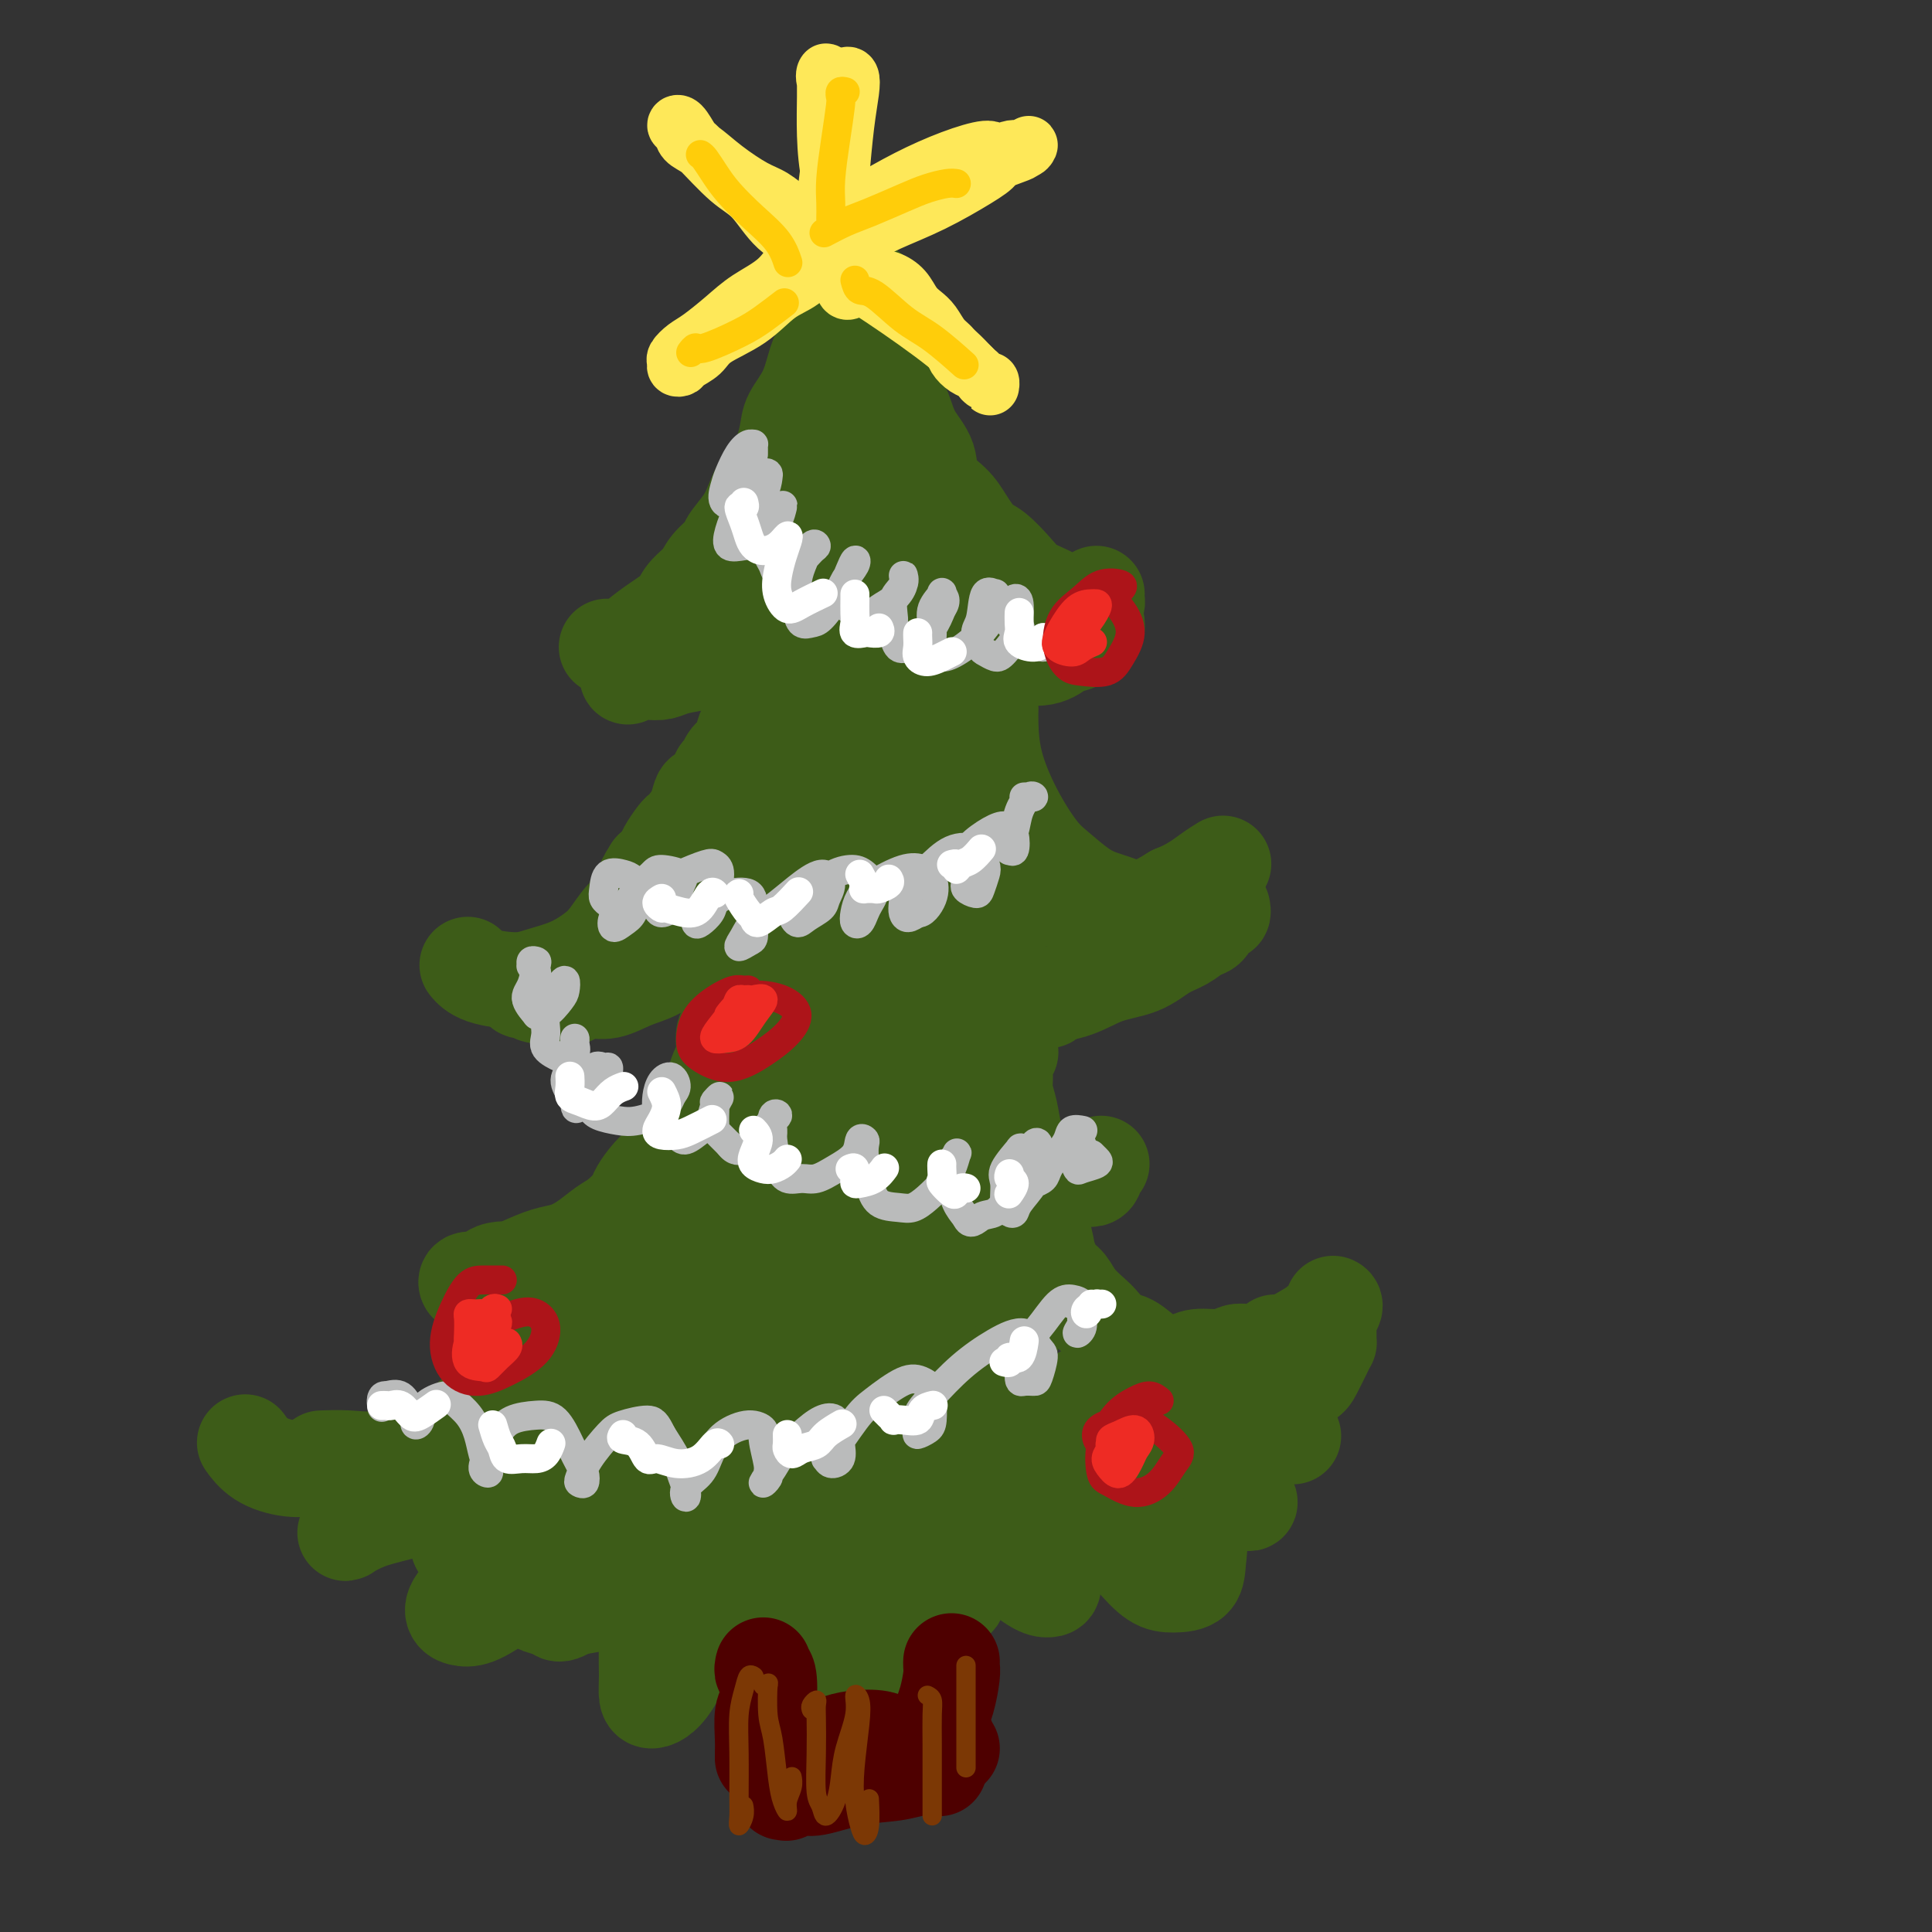 <svg viewBox='0 0 400 400' version='1.1' xmlns='http://www.w3.org/2000/svg' xmlns:xlink='http://www.w3.org/1999/xlink'><rect x="0" y="0" width="400" height="400" fill="#333333" stroke="none"/><g fill='none' stroke='#3D5C18' stroke-width='20' stroke-linecap='round' stroke-linejoin='round'><path d='M175,60c0.108,0.325 0.215,0.649 0,1c-0.215,0.351 -0.754,0.727 -1,1c-0.246,0.273 -0.200,0.441 0,1c0.200,0.559 0.554,1.507 0,3c-0.554,1.493 -2.018,3.531 -3,5c-0.982,1.469 -1.484,2.371 -2,4c-0.516,1.629 -1.048,3.986 -2,6c-0.952,2.014 -2.324,3.686 -3,5c-0.676,1.314 -0.655,2.269 -1,4c-0.345,1.731 -1.056,4.239 -2,6c-0.944,1.761 -2.121,2.774 -3,4c-0.879,1.226 -1.461,2.663 -2,4c-0.539,1.337 -1.035,2.574 -2,4c-0.965,1.426 -2.398,3.042 -3,4c-0.602,0.958 -0.372,1.257 -1,2c-0.628,0.743 -2.113,1.931 -3,3c-0.887,1.069 -1.175,2.019 -2,3c-0.825,0.981 -2.187,1.994 -3,3c-0.813,1.006 -1.076,2.007 -2,3c-0.924,0.993 -2.507,1.979 -4,3c-1.493,1.021 -2.895,2.078 -4,3c-1.105,0.922 -1.913,1.710 -3,2c-1.087,0.290 -2.453,0.083 -3,0c-0.547,-0.083 -0.273,-0.041 0,0'/><path d='M130,139c-0.043,0.534 -0.085,1.068 0,1c0.085,-0.068 0.299,-0.739 1,-1c0.701,-0.261 1.889,-0.111 3,0c1.111,0.111 2.143,0.182 3,0c0.857,-0.182 1.538,-0.619 3,-1c1.462,-0.381 3.705,-0.708 5,-1c1.295,-0.292 1.643,-0.551 3,-1c1.357,-0.449 3.721,-1.088 6,-2c2.279,-0.912 4.471,-2.098 6,-3c1.529,-0.902 2.396,-1.521 4,-3c1.604,-1.479 3.945,-3.819 5,-5c1.055,-1.181 0.822,-1.203 1,-2c0.178,-0.797 0.765,-2.371 1,-3c0.235,-0.629 0.117,-0.315 0,0'/><path d='M180,60c0.146,0.450 0.292,0.900 0,1c-0.292,0.100 -1.021,-0.150 -1,0c0.021,0.150 0.794,0.700 1,1c0.206,0.300 -0.153,0.350 0,1c0.153,0.650 0.817,1.899 1,3c0.183,1.101 -0.116,2.054 0,3c0.116,0.946 0.649,1.887 1,3c0.351,1.113 0.522,2.400 1,4c0.478,1.600 1.263,3.512 2,5c0.737,1.488 1.426,2.551 2,4c0.574,1.449 1.035,3.286 2,5c0.965,1.714 2.436,3.307 3,5c0.564,1.693 0.222,3.487 1,5c0.778,1.513 2.677,2.743 4,4c1.323,1.257 2.072,2.539 3,4c0.928,1.461 2.036,3.101 3,4c0.964,0.899 1.784,1.056 3,2c1.216,0.944 2.829,2.673 4,4c1.171,1.327 1.900,2.251 3,3c1.100,0.749 2.572,1.322 4,2c1.428,0.678 2.813,1.461 4,2c1.187,0.539 2.174,0.834 3,1c0.826,0.166 1.489,0.202 2,0c0.511,-0.202 0.869,-0.642 1,-1c0.131,-0.358 0.035,-0.635 0,-1c-0.035,-0.365 -0.010,-0.819 0,-1c0.010,-0.181 0.005,-0.091 0,0'/><path d='M227,129c0.041,0.366 0.082,0.733 0,1c-0.082,0.267 -0.289,0.435 -1,1c-0.711,0.565 -1.928,1.527 -3,2c-1.072,0.473 -1.999,0.457 -3,1c-1.001,0.543 -2.078,1.643 -4,2c-1.922,0.357 -4.691,-0.031 -7,0c-2.309,0.031 -4.160,0.481 -6,0c-1.840,-0.481 -3.670,-1.894 -5,-3c-1.330,-1.106 -2.161,-1.905 -3,-4c-0.839,-2.095 -1.688,-5.487 -2,-7c-0.312,-1.513 -0.089,-1.147 0,-1c0.089,0.147 0.045,0.073 0,0'/><path d='M161,129c0.009,-0.098 0.017,-0.195 0,0c-0.017,0.195 -0.061,0.684 0,1c0.061,0.316 0.226,0.460 0,1c-0.226,0.540 -0.844,1.478 -1,2c-0.156,0.522 0.150,0.629 0,1c-0.150,0.371 -0.758,1.006 -1,2c-0.242,0.994 -0.120,2.345 0,3c0.120,0.655 0.238,0.612 0,1c-0.238,0.388 -0.834,1.207 -1,2c-0.166,0.793 0.096,1.560 0,2c-0.096,0.440 -0.551,0.554 -1,1c-0.449,0.446 -0.893,1.226 -1,2c-0.107,0.774 0.122,1.544 0,2c-0.122,0.456 -0.596,0.598 -1,1c-0.404,0.402 -0.738,1.062 -1,2c-0.262,0.938 -0.450,2.152 -1,3c-0.550,0.848 -1.460,1.331 -2,2c-0.540,0.669 -0.708,1.526 -1,2c-0.292,0.474 -0.707,0.566 -1,1c-0.293,0.434 -0.463,1.209 -1,2c-0.537,0.791 -1.439,1.599 -2,2c-0.561,0.401 -0.779,0.396 -1,1c-0.221,0.604 -0.444,1.818 -1,3c-0.556,1.182 -1.443,2.333 -2,3c-0.557,0.667 -0.782,0.850 -1,1c-0.218,0.150 -0.430,0.267 -1,1c-0.570,0.733 -1.500,2.082 -2,3c-0.500,0.918 -0.572,1.405 -1,2c-0.428,0.595 -1.214,1.297 -2,2'/><path d='M135,180c-2.900,4.470 -1.151,3.144 -1,3c0.151,-0.144 -1.298,0.895 -2,2c-0.702,1.105 -0.657,2.278 -1,3c-0.343,0.722 -1.074,0.995 -2,2c-0.926,1.005 -2.047,2.743 -3,4c-0.953,1.257 -1.739,2.034 -3,3c-1.261,0.966 -2.997,2.122 -5,3c-2.003,0.878 -4.274,1.478 -6,2c-1.726,0.522 -2.906,0.965 -5,1c-2.094,0.035 -5.102,-0.337 -7,-1c-1.898,-0.663 -2.685,-1.618 -3,-2c-0.315,-0.382 -0.157,-0.191 0,0'/><path d='M107,204c0.440,-0.122 0.879,-0.244 1,0c0.121,0.244 -0.078,0.855 0,1c0.078,0.145 0.433,-0.174 1,0c0.567,0.174 1.348,0.841 2,1c0.652,0.159 1.177,-0.190 2,0c0.823,0.190 1.944,0.921 3,1c1.056,0.079 2.047,-0.492 3,-1c0.953,-0.508 1.870,-0.954 3,-1c1.130,-0.046 2.475,0.307 4,0c1.525,-0.307 3.231,-1.274 5,-2c1.769,-0.726 3.602,-1.210 5,-2c1.398,-0.790 2.360,-1.888 4,-3c1.640,-1.112 3.958,-2.240 6,-4c2.042,-1.760 3.808,-4.152 5,-6c1.192,-1.848 1.810,-3.152 3,-5c1.190,-1.848 2.953,-4.241 4,-7c1.047,-2.759 1.377,-5.885 2,-8c0.623,-2.115 1.540,-3.218 2,-5c0.460,-1.782 0.463,-4.243 1,-6c0.537,-1.757 1.608,-2.811 2,-4c0.392,-1.189 0.105,-2.515 0,-4c-0.105,-1.485 -0.028,-3.131 0,-4c0.028,-0.869 0.008,-0.963 0,-1c-0.008,-0.037 -0.004,-0.019 0,0'/><path d='M159,159c-0.028,0.279 -0.057,0.558 0,1c0.057,0.442 0.198,1.047 0,2c-0.198,0.953 -0.737,2.253 -1,3c-0.263,0.747 -0.252,0.941 0,2c0.252,1.059 0.743,2.983 1,4c0.257,1.017 0.280,1.129 0,2c-0.280,0.871 -0.863,2.502 -1,4c-0.137,1.498 0.174,2.861 0,4c-0.174,1.139 -0.831,2.052 -1,3c-0.169,0.948 0.152,1.929 0,3c-0.152,1.071 -0.776,2.230 -1,3c-0.224,0.770 -0.049,1.150 0,2c0.049,0.850 -0.029,2.171 0,3c0.029,0.829 0.166,1.166 0,2c-0.166,0.834 -0.636,2.165 -1,3c-0.364,0.835 -0.622,1.173 -1,2c-0.378,0.827 -0.876,2.142 -1,3c-0.124,0.858 0.124,1.259 0,2c-0.124,0.741 -0.621,1.823 -1,3c-0.379,1.177 -0.640,2.450 -1,3c-0.360,0.550 -0.818,0.378 -1,1c-0.182,0.622 -0.087,2.040 0,3c0.087,0.960 0.165,1.464 0,2c-0.165,0.536 -0.574,1.105 -1,2c-0.426,0.895 -0.869,2.116 -1,3c-0.131,0.884 0.049,1.429 0,2c-0.049,0.571 -0.328,1.167 -1,2c-0.672,0.833 -1.737,1.904 -2,3c-0.263,1.096 0.275,2.218 0,3c-0.275,0.782 -1.364,1.223 -2,2c-0.636,0.777 -0.818,1.888 -1,3'/><path d='M142,239c-2.203,6.630 -1.210,3.705 -1,3c0.210,-0.705 -0.363,0.808 -1,2c-0.637,1.192 -1.339,2.062 -2,3c-0.661,0.938 -1.283,1.945 -2,3c-0.717,1.055 -1.529,2.158 -2,3c-0.471,0.842 -0.601,1.422 -1,2c-0.399,0.578 -1.069,1.154 -2,2c-0.931,0.846 -2.125,1.962 -3,3c-0.875,1.038 -1.433,1.997 -2,3c-0.567,1.003 -1.144,2.051 -2,3c-0.856,0.949 -1.990,1.801 -3,3c-1.010,1.199 -1.895,2.746 -3,4c-1.105,1.254 -2.429,2.215 -4,4c-1.571,1.785 -3.388,4.395 -5,6c-1.612,1.605 -3.020,2.206 -5,4c-1.980,1.794 -4.531,4.782 -7,7c-2.469,2.218 -4.855,3.666 -8,5c-3.145,1.334 -7.049,2.553 -10,3c-2.951,0.447 -4.948,0.120 -7,0c-2.052,-0.120 -4.158,-0.034 -5,0c-0.842,0.034 -0.421,0.017 0,0'/><path d='M82,302c0.299,0.010 0.598,0.021 1,0c0.402,-0.021 0.907,-0.072 1,0c0.093,0.072 -0.226,0.268 0,0c0.226,-0.268 0.997,-1.000 2,-1c1.003,0.000 2.238,0.733 3,1c0.762,0.267 1.050,0.069 2,0c0.950,-0.069 2.560,-0.007 4,0c1.440,0.007 2.708,-0.041 4,0c1.292,0.041 2.606,0.169 4,0c1.394,-0.169 2.867,-0.636 5,-1c2.133,-0.364 4.926,-0.624 7,-1c2.074,-0.376 3.430,-0.866 6,-2c2.570,-1.134 6.352,-2.910 9,-4c2.648,-1.090 4.160,-1.494 7,-3c2.840,-1.506 7.009,-4.115 10,-7c2.991,-2.885 4.805,-6.046 6,-8c1.195,-1.954 1.770,-2.701 2,-3c0.230,-0.299 0.115,-0.149 0,0'/><path d='M190,112c-0.081,0.226 -0.161,0.453 0,1c0.161,0.547 0.565,1.416 1,2c0.435,0.584 0.902,0.883 1,2c0.098,1.117 -0.172,3.052 0,4c0.172,0.948 0.786,0.911 1,2c0.214,1.089 0.028,3.306 0,5c-0.028,1.694 0.100,2.865 0,4c-0.100,1.135 -0.429,2.233 0,3c0.429,0.767 1.617,1.202 2,2c0.383,0.798 -0.037,1.960 0,3c0.037,1.040 0.531,1.959 1,3c0.469,1.041 0.913,2.205 1,3c0.087,0.795 -0.184,1.222 0,2c0.184,0.778 0.823,1.906 1,3c0.177,1.094 -0.108,2.155 0,3c0.108,0.845 0.607,1.475 1,2c0.393,0.525 0.678,0.944 1,2c0.322,1.056 0.682,2.748 1,4c0.318,1.252 0.595,2.064 1,3c0.405,0.936 0.938,1.997 1,3c0.062,1.003 -0.347,1.948 0,3c0.347,1.052 1.451,2.211 2,3c0.549,0.789 0.543,1.208 1,2c0.457,0.792 1.378,1.957 2,3c0.622,1.043 0.945,1.963 2,3c1.055,1.037 2.844,2.192 5,3c2.156,0.808 4.681,1.268 7,2c2.319,0.732 4.432,1.736 7,2c2.568,0.264 5.591,-0.210 8,-1c2.409,-0.790 4.205,-1.895 6,-3'/><path d='M243,185c3.571,-1.405 5.500,-2.917 7,-4c1.500,-1.083 2.571,-1.738 3,-2c0.429,-0.262 0.214,-0.131 0,0'/><path d='M235,189c0.040,-0.447 0.081,-0.895 0,-1c-0.081,-0.105 -0.282,0.131 -1,0c-0.718,-0.131 -1.951,-0.629 -3,-1c-1.049,-0.371 -1.914,-0.615 -3,-1c-1.086,-0.385 -2.392,-0.911 -4,-2c-1.608,-1.089 -3.517,-2.742 -5,-4c-1.483,-1.258 -2.541,-2.120 -4,-4c-1.459,-1.880 -3.319,-4.777 -5,-8c-1.681,-3.223 -3.183,-6.771 -4,-10c-0.817,-3.229 -0.951,-6.139 -1,-8c-0.049,-1.861 -0.014,-2.675 0,-3c0.014,-0.325 0.007,-0.163 0,0'/><path d='M253,188c0.088,0.438 0.176,0.876 0,1c-0.176,0.124 -0.616,-0.066 -1,0c-0.384,0.066 -0.713,0.387 -1,1c-0.287,0.613 -0.531,1.519 -1,2c-0.469,0.481 -1.162,0.536 -2,1c-0.838,0.464 -1.820,1.336 -3,2c-1.180,0.664 -2.558,1.120 -4,2c-1.442,0.880 -2.948,2.182 -5,3c-2.052,0.818 -4.649,1.150 -7,2c-2.351,0.850 -4.456,2.217 -7,3c-2.544,0.783 -5.527,0.983 -8,1c-2.473,0.017 -4.435,-0.149 -7,-1c-2.565,-0.851 -5.733,-2.386 -7,-3c-1.267,-0.614 -0.634,-0.307 0,0'/><path d='M217,207c0.054,0.016 0.108,0.032 -1,0c-1.108,-0.032 -3.378,-0.113 -5,0c-1.622,0.113 -2.596,0.419 -5,0c-2.404,-0.419 -6.238,-1.563 -9,-2c-2.762,-0.437 -4.452,-0.169 -7,-1c-2.548,-0.831 -5.955,-2.762 -8,-4c-2.045,-1.238 -2.727,-1.782 -3,-2c-0.273,-0.218 -0.136,-0.109 0,0'/><path d='M208,206c0.180,-0.357 0.359,-0.714 0,-1c-0.359,-0.286 -1.258,-0.503 -2,0c-0.742,0.503 -1.328,1.724 -2,3c-0.672,1.276 -1.431,2.607 -1,5c0.431,2.393 2.053,5.847 3,10c0.947,4.153 1.221,9.005 2,13c0.779,3.995 2.065,7.133 3,10c0.935,2.867 1.521,5.464 2,8c0.479,2.536 0.851,5.010 1,6c0.149,0.990 0.074,0.495 0,0'/><path d='M209,218c0.115,-0.154 0.230,-0.307 0,0c-0.230,0.307 -0.805,1.075 -1,2c-0.195,0.925 -0.009,2.006 0,3c0.009,0.994 -0.157,1.899 0,3c0.157,1.101 0.638,2.398 1,4c0.362,1.602 0.607,3.510 1,5c0.393,1.490 0.935,2.561 1,4c0.065,1.439 -0.348,3.244 0,5c0.348,1.756 1.458,3.461 2,5c0.542,1.539 0.516,2.911 1,4c0.484,1.089 1.480,1.894 2,3c0.520,1.106 0.566,2.513 1,4c0.434,1.487 1.256,3.054 2,4c0.744,0.946 1.410,1.270 2,2c0.590,0.730 1.104,1.867 2,3c0.896,1.133 2.172,2.261 3,3c0.828,0.739 1.207,1.087 2,2c0.793,0.913 2.002,2.389 3,3c0.998,0.611 1.787,0.356 3,1c1.213,0.644 2.849,2.188 4,3c1.151,0.812 1.817,0.893 3,1c1.183,0.107 2.884,0.239 4,0c1.116,-0.239 1.648,-0.849 3,-1c1.352,-0.151 3.525,0.156 5,0c1.475,-0.156 2.252,-0.774 3,-1c0.748,-0.226 1.469,-0.061 2,0c0.531,0.061 0.874,0.016 1,0c0.126,-0.016 0.036,-0.005 0,0c-0.036,0.005 -0.018,0.002 0,0'/><path d='M264,278c0.000,0.000 0.100,0.100 0.1,0.1'/><path d='M251,283c-0.496,0.406 -0.991,0.812 -1,1c-0.009,0.188 0.469,0.160 1,0c0.531,-0.160 1.113,-0.450 2,-1c0.887,-0.550 2.077,-1.359 4,-2c1.923,-0.641 4.578,-1.114 7,-2c2.422,-0.886 4.610,-2.185 6,-3c1.390,-0.815 1.981,-1.146 3,-2c1.019,-0.854 2.467,-2.230 3,-3c0.533,-0.770 0.152,-0.934 0,-1c-0.152,-0.066 -0.076,-0.033 0,0'/><path d='M275,276c0.004,0.301 0.009,0.602 0,1c-0.009,0.398 -0.030,0.893 0,1c0.030,0.107 0.111,-0.175 0,0c-0.111,0.175 -0.415,0.806 -1,2c-0.585,1.194 -1.452,2.949 -2,4c-0.548,1.051 -0.777,1.396 -2,2c-1.223,0.604 -3.439,1.465 -6,3c-2.561,1.535 -5.467,3.742 -9,5c-3.533,1.258 -7.693,1.566 -11,2c-3.307,0.434 -5.763,0.993 -9,0c-3.237,-0.993 -7.256,-3.536 -9,-5c-1.744,-1.464 -1.213,-1.847 -1,-2c0.213,-0.153 0.106,-0.077 0,0'/><path d='M248,291c-0.909,0.336 -1.818,0.673 -3,1c-1.182,0.327 -2.637,0.646 -5,1c-2.363,0.354 -5.632,0.745 -10,1c-4.368,0.255 -9.833,0.375 -14,0c-4.167,-0.375 -7.034,-1.245 -11,-4c-3.966,-2.755 -9.029,-7.396 -13,-12c-3.971,-4.604 -6.849,-9.173 -8,-11c-1.151,-1.827 -0.576,-0.914 0,0'/><path d='M178,88c0.128,-0.804 0.256,-1.609 0,-2c-0.256,-0.391 -0.894,-0.369 -1,0c-0.106,0.369 0.322,1.085 0,4c-0.322,2.915 -1.394,8.030 -2,12c-0.606,3.970 -0.748,6.795 -1,12c-0.252,5.205 -0.616,12.789 -1,22c-0.384,9.211 -0.790,20.050 -1,28c-0.210,7.950 -0.224,13.012 0,19c0.224,5.988 0.686,12.904 1,17c0.314,4.096 0.479,5.374 1,6c0.521,0.626 1.397,0.600 2,-1c0.603,-1.600 0.934,-4.773 1,-10c0.066,-5.227 -0.132,-12.508 0,-19c0.132,-6.492 0.596,-12.196 1,-18c0.404,-5.804 0.749,-11.707 1,-18c0.251,-6.293 0.406,-12.975 1,-17c0.594,-4.025 1.625,-5.394 2,-6c0.375,-0.606 0.093,-0.450 0,2c-0.093,2.450 0.005,7.195 0,14c-0.005,6.805 -0.111,15.671 0,23c0.111,7.329 0.439,13.122 1,23c0.561,9.878 1.356,23.843 2,33c0.644,9.157 1.137,13.508 2,19c0.863,5.492 2.095,12.124 3,16c0.905,3.876 1.481,4.994 2,5c0.519,0.006 0.980,-1.101 1,-4c0.020,-2.899 -0.401,-7.589 -1,-15c-0.599,-7.411 -1.377,-17.543 -2,-26c-0.623,-8.457 -1.091,-15.238 -1,-23c0.091,-7.762 0.740,-16.503 1,-21c0.260,-4.497 0.130,-4.748 0,-5'/><path d='M190,158c-0.142,-13.984 0.503,-1.943 1,4c0.497,5.943 0.847,5.789 1,10c0.153,4.211 0.111,12.788 1,22c0.889,9.212 2.711,19.059 4,29c1.289,9.941 2.045,19.975 3,27c0.955,7.025 2.107,11.041 3,14c0.893,2.959 1.525,4.863 2,6c0.475,1.137 0.793,1.509 1,-1c0.207,-2.509 0.304,-7.899 0,-13c-0.304,-5.101 -1.010,-9.913 -2,-17c-0.990,-7.087 -2.264,-16.451 -3,-26c-0.736,-9.549 -0.934,-19.285 -1,-25c-0.066,-5.715 -0.000,-7.410 0,-9c0.000,-1.590 -0.065,-3.075 0,-3c0.065,0.075 0.259,1.708 0,5c-0.259,3.292 -0.971,8.241 -1,15c-0.029,6.759 0.626,15.329 1,22c0.374,6.671 0.468,11.444 1,18c0.532,6.556 1.502,14.895 2,21c0.498,6.105 0.526,9.974 1,12c0.474,2.026 1.396,2.208 2,1c0.604,-1.208 0.890,-3.806 1,-7c0.110,-3.194 0.043,-6.984 0,-14c-0.043,-7.016 -0.063,-17.257 0,-25c0.063,-7.743 0.208,-12.986 0,-19c-0.208,-6.014 -0.770,-12.799 -1,-16c-0.230,-3.201 -0.128,-2.819 0,-2c0.128,0.819 0.282,2.075 0,5c-0.282,2.925 -0.999,7.518 -1,14c-0.001,6.482 0.714,14.852 1,22c0.286,7.148 0.143,13.074 0,19'/><path d='M206,247c0.465,13.007 1.628,16.524 2,20c0.372,3.476 -0.045,6.909 0,9c0.045,2.091 0.553,2.839 1,2c0.447,-0.839 0.834,-3.264 1,-6c0.166,-2.736 0.110,-5.782 0,-11c-0.110,-5.218 -0.273,-12.609 -1,-21c-0.727,-8.391 -2.016,-17.783 -3,-24c-0.984,-6.217 -1.662,-9.261 -2,-12c-0.338,-2.739 -0.337,-5.175 -1,-6c-0.663,-0.825 -1.992,-0.039 -3,2c-1.008,2.039 -1.695,5.330 -2,11c-0.305,5.670 -0.227,13.718 0,20c0.227,6.282 0.604,10.799 1,17c0.396,6.201 0.811,14.085 1,20c0.189,5.915 0.151,9.859 0,12c-0.151,2.141 -0.414,2.478 -1,1c-0.586,-1.478 -1.495,-4.772 -2,-8c-0.505,-3.228 -0.607,-6.390 -2,-13c-1.393,-6.610 -4.078,-16.667 -6,-24c-1.922,-7.333 -3.082,-11.942 -5,-18c-1.918,-6.058 -4.596,-13.566 -7,-17c-2.404,-3.434 -4.535,-2.793 -6,-2c-1.465,0.793 -2.265,1.739 -4,6c-1.735,4.261 -4.406,11.838 -6,18c-1.594,6.162 -2.111,10.911 -3,18c-0.889,7.089 -2.149,16.519 -3,23c-0.851,6.481 -1.291,10.013 -1,12c0.291,1.987 1.315,2.430 2,2c0.685,-0.430 1.031,-1.731 2,-5c0.969,-3.269 2.563,-8.505 4,-15c1.437,-6.495 2.719,-14.247 4,-22'/><path d='M166,236c2.156,-10.710 2.546,-16.484 3,-21c0.454,-4.516 0.973,-7.774 0,-9c-0.973,-1.226 -3.438,-0.421 -5,1c-1.562,1.421 -2.222,3.457 -4,7c-1.778,3.543 -4.673,8.594 -7,15c-2.327,6.406 -4.087,14.167 -6,21c-1.913,6.833 -3.981,12.737 -5,18c-1.019,5.263 -0.990,9.886 -1,12c-0.010,2.114 -0.060,1.719 1,1c1.060,-0.719 3.229,-1.764 5,-5c1.771,-3.236 3.142,-8.665 6,-15c2.858,-6.335 7.202,-13.577 10,-19c2.798,-5.423 4.050,-9.026 5,-12c0.950,-2.974 1.598,-5.317 1,-6c-0.598,-0.683 -2.443,0.296 -5,2c-2.557,1.704 -5.827,4.135 -10,8c-4.173,3.865 -9.251,9.166 -13,14c-3.749,4.834 -6.171,9.202 -9,14c-2.829,4.798 -6.066,10.024 -8,14c-1.934,3.976 -2.566,6.700 -2,8c0.566,1.300 2.331,1.177 4,1c1.669,-0.177 3.243,-0.408 6,-2c2.757,-1.592 6.696,-4.546 11,-8c4.304,-3.454 8.974,-7.410 13,-12c4.026,-4.590 7.410,-9.816 10,-14c2.590,-4.184 4.387,-7.327 5,-9c0.613,-1.673 0.043,-1.876 -1,-2c-1.043,-0.124 -2.558,-0.167 -5,1c-2.442,1.167 -5.811,3.545 -9,7c-3.189,3.455 -6.197,7.987 -8,13c-1.803,5.013 -2.402,10.506 -3,16'/><path d='M145,275c-0.392,4.766 0.127,8.680 1,11c0.873,2.320 2.100,3.046 4,3c1.900,-0.046 4.473,-0.862 7,-3c2.527,-2.138 5.007,-5.597 8,-10c2.993,-4.403 6.497,-9.751 9,-16c2.503,-6.249 4.003,-13.399 5,-18c0.997,-4.601 1.491,-6.653 1,-9c-0.491,-2.347 -1.966,-4.990 -3,-6c-1.034,-1.010 -1.626,-0.386 -3,2c-1.374,2.386 -3.528,6.534 -5,10c-1.472,3.466 -2.260,6.249 -3,11c-0.740,4.751 -1.432,11.469 -1,17c0.432,5.531 1.988,9.874 3,13c1.012,3.126 1.481,5.034 3,6c1.519,0.966 4.089,0.990 6,-1c1.911,-1.990 3.163,-5.995 4,-9c0.837,-3.005 1.260,-5.010 2,-9c0.740,-3.990 1.796,-9.964 2,-15c0.204,-5.036 -0.445,-9.133 -1,-12c-0.555,-2.867 -1.017,-4.503 -2,-4c-0.983,0.503 -2.489,3.145 -3,5c-0.511,1.855 -0.027,2.922 0,6c0.027,3.078 -0.402,8.166 0,13c0.402,4.834 1.635,9.414 3,13c1.365,3.586 2.861,6.178 4,8c1.139,1.822 1.922,2.875 3,3c1.078,0.125 2.451,-0.679 3,-1c0.549,-0.321 0.275,-0.161 0,0'/><path d='M131,278c0.107,0.382 0.214,0.765 0,1c-0.214,0.235 -0.750,0.323 -1,1c-0.250,0.677 -0.216,1.944 -1,3c-0.784,1.056 -2.388,1.899 -3,3c-0.612,1.101 -0.234,2.458 -1,4c-0.766,1.542 -2.676,3.269 -4,5c-1.324,1.731 -2.062,3.465 -3,5c-0.938,1.535 -2.077,2.872 -3,4c-0.923,1.128 -1.632,2.046 -3,3c-1.368,0.954 -3.396,1.944 -5,3c-1.604,1.056 -2.784,2.177 -4,3c-1.216,0.823 -2.466,1.347 -4,2c-1.534,0.653 -3.351,1.435 -4,2c-0.649,0.565 -0.129,0.913 0,1c0.129,0.087 -0.131,-0.089 0,0c0.131,0.089 0.653,0.442 2,0c1.347,-0.442 3.518,-1.679 5,-3c1.482,-1.321 2.274,-2.726 4,-4c1.726,-1.274 4.385,-2.418 7,-4c2.615,-1.582 5.185,-3.602 7,-5c1.815,-1.398 2.877,-2.174 4,-3c1.123,-0.826 2.309,-1.701 3,-2c0.691,-0.299 0.888,-0.021 1,0c0.112,0.021 0.141,-0.215 0,0c-0.141,0.215 -0.450,0.882 -1,2c-0.550,1.118 -1.340,2.685 -2,4c-0.660,1.315 -1.188,2.376 -2,4c-0.812,1.624 -1.906,3.812 -3,6'/><path d='M120,313c-1.964,3.508 -3.374,4.277 -4,6c-0.626,1.723 -0.468,4.400 -1,6c-0.532,1.600 -1.755,2.123 -2,3c-0.245,0.877 0.488,2.108 1,3c0.512,0.892 0.804,1.446 1,2c0.196,0.554 0.295,1.108 1,1c0.705,-0.108 2.016,-0.877 3,-2c0.984,-1.123 1.643,-2.601 3,-4c1.357,-1.399 3.414,-2.721 5,-4c1.586,-1.279 2.701,-2.516 4,-4c1.299,-1.484 2.784,-3.216 4,-5c1.216,-1.784 2.165,-3.620 3,-5c0.835,-1.380 1.556,-2.304 2,-3c0.444,-0.696 0.609,-1.164 1,-2c0.391,-0.836 1.006,-2.040 1,-2c-0.006,0.040 -0.635,1.324 -1,2c-0.365,0.676 -0.466,0.745 -1,2c-0.534,1.255 -1.502,3.696 -2,6c-0.498,2.304 -0.526,4.470 -1,7c-0.474,2.530 -1.393,5.425 -2,9c-0.607,3.575 -0.903,7.832 -1,11c-0.097,3.168 0.006,5.247 0,7c-0.006,1.753 -0.122,3.180 0,4c0.122,0.820 0.483,1.034 1,1c0.517,-0.034 1.192,-0.316 2,-1c0.808,-0.684 1.750,-1.769 3,-4c1.250,-2.231 2.807,-5.606 4,-8c1.193,-2.394 2.021,-3.807 3,-6c0.979,-2.193 2.110,-5.167 3,-8c0.890,-2.833 1.540,-5.524 2,-8c0.460,-2.476 0.730,-4.738 1,-7'/><path d='M153,310c0.933,-4.668 0.264,-4.838 0,-5c-0.264,-0.162 -0.124,-0.316 0,-1c0.124,-0.684 0.233,-1.897 0,-2c-0.233,-0.103 -0.806,0.904 -1,2c-0.194,1.096 -0.008,2.281 0,3c0.008,0.719 -0.163,0.973 0,3c0.163,2.027 0.658,5.825 1,8c0.342,2.175 0.530,2.725 1,4c0.470,1.275 1.221,3.276 2,5c0.779,1.724 1.584,3.171 2,4c0.416,0.829 0.441,1.040 1,1c0.559,-0.040 1.652,-0.330 2,-1c0.348,-0.670 -0.050,-1.719 0,-3c0.050,-1.281 0.550,-2.793 1,-5c0.450,-2.207 0.852,-5.108 1,-8c0.148,-2.892 0.041,-5.774 0,-8c-0.041,-2.226 -0.016,-3.796 0,-5c0.016,-1.204 0.022,-2.041 0,-3c-0.022,-0.959 -0.071,-2.040 0,-2c0.071,0.040 0.261,1.201 0,2c-0.261,0.799 -0.975,1.238 -1,3c-0.025,1.762 0.639,4.849 1,8c0.361,3.151 0.418,6.366 1,10c0.582,3.634 1.690,7.689 3,11c1.310,3.311 2.823,5.880 4,8c1.177,2.120 2.018,3.792 3,5c0.982,1.208 2.106,1.951 3,2c0.894,0.049 1.559,-0.595 2,-2c0.441,-1.405 0.657,-3.571 1,-5c0.343,-1.429 0.812,-2.123 1,-5c0.188,-2.877 0.094,-7.939 0,-13'/><path d='M181,321c0.685,-5.220 0.398,-5.769 0,-8c-0.398,-2.231 -0.906,-6.145 -1,-9c-0.094,-2.855 0.225,-4.650 0,-6c-0.225,-1.350 -0.994,-2.254 -1,-3c-0.006,-0.746 0.750,-1.334 1,-1c0.250,0.334 -0.005,1.589 0,3c0.005,1.411 0.269,2.979 1,5c0.731,2.021 1.928,4.494 3,7c1.072,2.506 2.018,5.043 3,7c0.982,1.957 2.000,3.332 3,5c1.000,1.668 1.982,3.629 3,5c1.018,1.371 2.074,2.152 3,3c0.926,0.848 1.723,1.764 2,2c0.277,0.236 0.034,-0.206 0,-1c-0.034,-0.794 0.142,-1.939 0,-3c-0.142,-1.061 -0.602,-2.037 -1,-4c-0.398,-1.963 -0.733,-4.911 -1,-8c-0.267,-3.089 -0.464,-6.318 -1,-10c-0.536,-3.682 -1.409,-7.818 -2,-11c-0.591,-3.182 -0.899,-5.409 -1,-7c-0.101,-1.591 0.005,-2.544 0,-3c-0.005,-0.456 -0.119,-0.413 0,0c0.119,0.413 0.472,1.197 1,3c0.528,1.803 1.229,4.627 2,7c0.771,2.373 1.610,4.296 3,8c1.390,3.704 3.329,9.188 5,13c1.671,3.812 3.072,5.952 5,8c1.928,2.048 4.383,4.002 6,5c1.617,0.998 2.397,1.038 3,1c0.603,-0.038 1.029,-0.154 1,-1c-0.029,-0.846 -0.515,-2.423 -1,-4'/><path d='M217,324c-0.291,-2.057 -1.020,-4.701 -2,-8c-0.980,-3.299 -2.211,-7.255 -3,-10c-0.789,-2.745 -1.134,-4.280 -2,-7c-0.866,-2.720 -2.252,-6.626 -3,-9c-0.748,-2.374 -0.858,-3.216 -1,-4c-0.142,-0.784 -0.316,-1.509 0,-2c0.316,-0.491 1.121,-0.746 2,0c0.879,0.746 1.834,2.495 3,4c1.166,1.505 2.545,2.767 4,5c1.455,2.233 2.986,5.436 5,9c2.014,3.564 4.512,7.490 7,11c2.488,3.510 4.967,6.604 7,9c2.033,2.396 3.619,4.095 5,5c1.381,0.905 2.558,1.017 4,1c1.442,-0.017 3.151,-0.161 4,-1c0.849,-0.839 0.839,-2.372 1,-4c0.161,-1.628 0.492,-3.351 0,-5c-0.492,-1.649 -1.806,-3.223 -3,-5c-1.194,-1.777 -2.267,-3.758 -4,-6c-1.733,-2.242 -4.127,-4.745 -6,-7c-1.873,-2.255 -3.227,-4.260 -5,-6c-1.773,-1.740 -3.965,-3.214 -5,-4c-1.035,-0.786 -0.911,-0.886 -1,-1c-0.089,-0.114 -0.390,-0.244 0,0c0.390,0.244 1.471,0.862 3,2c1.529,1.138 3.506,2.796 5,4c1.494,1.204 2.505,1.955 5,4c2.495,2.045 6.473,5.383 9,7c2.527,1.617 3.603,1.512 5,2c1.397,0.488 3.113,1.568 4,2c0.887,0.432 0.943,0.216 1,0'/><path d='M256,310c4.948,2.801 1.818,-0.198 0,-2c-1.818,-1.802 -2.324,-2.408 -3,-4c-0.676,-1.592 -1.521,-4.172 -3,-7c-1.479,-2.828 -3.591,-5.905 -5,-8c-1.409,-2.095 -2.116,-3.207 -3,-4c-0.884,-0.793 -1.944,-1.266 -2,-1c-0.056,0.266 0.893,1.270 2,2c1.107,0.730 2.371,1.187 5,2c2.629,0.813 6.622,1.981 9,3c2.378,1.019 3.140,1.890 5,3c1.860,1.110 4.817,2.460 6,3c1.183,0.540 0.591,0.270 0,0'/><path d='M113,298c0.156,0.481 0.312,0.962 0,1c-0.312,0.038 -1.092,-0.368 -2,0c-0.908,0.368 -1.945,1.510 -3,2c-1.055,0.490 -2.127,0.330 -3,1c-0.873,0.670 -1.546,2.171 -3,3c-1.454,0.829 -3.689,0.986 -6,2c-2.311,1.014 -4.699,2.886 -7,4c-2.301,1.114 -4.515,1.469 -7,2c-2.485,0.531 -5.242,1.237 -7,2c-1.758,0.763 -2.519,1.582 -3,2c-0.481,0.418 -0.684,0.435 0,0c0.684,-0.435 2.254,-1.322 4,-2c1.746,-0.678 3.669,-1.149 7,-2c3.331,-0.851 8.070,-2.084 12,-3c3.930,-0.916 7.051,-1.515 10,-2c2.949,-0.485 5.725,-0.856 8,-1c2.275,-0.144 4.050,-0.061 5,0c0.950,0.061 1.076,0.098 1,0c-0.076,-0.098 -0.354,-0.333 -1,0c-0.646,0.333 -1.662,1.234 -3,2c-1.338,0.766 -3.000,1.395 -5,2c-2.000,0.605 -4.337,1.184 -6,2c-1.663,0.816 -2.651,1.869 -4,3c-1.349,1.131 -3.060,2.339 -4,3c-0.940,0.661 -1.109,0.776 -1,1c0.109,0.224 0.495,0.557 2,1c1.505,0.443 4.127,0.994 6,1c1.873,0.006 2.997,-0.535 5,-1c2.003,-0.465 4.885,-0.856 7,-1c2.115,-0.144 3.461,-0.041 4,0c0.539,0.041 0.269,0.021 0,0'/><path d='M119,320c1.950,0.225 -1.176,1.788 -3,3c-1.824,1.212 -2.345,2.074 -3,3c-0.655,0.926 -1.444,1.916 -2,3c-0.556,1.084 -0.879,2.260 0,3c0.879,0.740 2.961,1.042 5,1c2.039,-0.042 4.035,-0.428 7,-1c2.965,-0.572 6.898,-1.328 10,-2c3.102,-0.672 5.374,-1.258 7,-2c1.626,-0.742 2.608,-1.641 3,-2c0.392,-0.359 0.196,-0.180 0,0'/><path d='M108,315c0.083,0.097 0.167,0.194 0,0c-0.167,-0.194 -0.584,-0.681 0,-1c0.584,-0.319 2.170,-0.472 3,-1c0.830,-0.528 0.903,-1.431 2,-2c1.097,-0.569 3.216,-0.803 4,-1c0.784,-0.197 0.232,-0.357 0,0c-0.232,0.357 -0.142,1.232 -1,2c-0.858,0.768 -2.662,1.428 -5,3c-2.338,1.572 -5.210,4.057 -7,6c-1.790,1.943 -2.499,3.344 -4,5c-1.501,1.656 -3.795,3.567 -5,5c-1.205,1.433 -1.322,2.386 -1,3c0.322,0.614 1.083,0.887 2,1c0.917,0.113 1.992,0.065 4,-1c2.008,-1.065 4.951,-3.147 8,-5c3.049,-1.853 6.204,-3.478 9,-5c2.796,-1.522 5.233,-2.941 7,-4c1.767,-1.059 2.864,-1.756 3,-2c0.136,-0.244 -0.689,-0.033 -1,0c-0.311,0.033 -0.108,-0.110 -1,0c-0.892,0.110 -2.879,0.474 -4,1c-1.121,0.526 -1.378,1.214 -2,2c-0.622,0.786 -1.611,1.670 -2,2c-0.389,0.330 -0.177,0.105 0,0c0.177,-0.105 0.321,-0.091 1,0c0.679,0.091 1.895,0.259 3,0c1.105,-0.259 2.100,-0.946 3,-2c0.900,-1.054 1.704,-2.476 2,-3c0.296,-0.524 0.085,-0.150 0,0c-0.085,0.150 -0.042,0.075 0,0'/><path d='M82,301c-0.314,-0.119 -0.627,-0.238 -1,0c-0.373,0.238 -0.804,0.834 -1,1c-0.196,0.166 -0.157,-0.098 -1,0c-0.843,0.098 -2.567,0.558 -4,1c-1.433,0.442 -2.573,0.868 -4,1c-1.427,0.132 -3.139,-0.028 -5,0c-1.861,0.028 -3.870,0.245 -6,0c-2.130,-0.245 -4.381,-0.950 -6,-2c-1.619,-1.050 -2.605,-2.443 -3,-3c-0.395,-0.557 -0.197,-0.279 0,0'/><path d='M147,231c-0.025,0.343 -0.050,0.685 0,1c0.050,0.315 0.176,0.602 0,1c-0.176,0.398 -0.655,0.907 -1,1c-0.345,0.093 -0.557,-0.229 -1,0c-0.443,0.229 -1.117,1.010 -2,2c-0.883,0.990 -1.975,2.189 -3,3c-1.025,0.811 -1.982,1.232 -3,2c-1.018,0.768 -2.095,1.881 -3,3c-0.905,1.119 -1.638,2.243 -2,3c-0.362,0.757 -0.354,1.148 -1,2c-0.646,0.852 -1.946,2.164 -3,3c-1.054,0.836 -1.863,1.196 -3,2c-1.137,0.804 -2.603,2.050 -4,3c-1.397,0.950 -2.723,1.602 -4,2c-1.277,0.398 -2.503,0.542 -4,1c-1.497,0.458 -3.265,1.229 -5,2c-1.735,0.771 -3.435,1.543 -5,2c-1.565,0.457 -2.993,0.598 -4,1c-1.007,0.402 -1.594,1.065 -2,1c-0.406,-0.065 -0.632,-0.857 0,-1c0.632,-0.143 2.122,0.364 3,0c0.878,-0.364 1.146,-1.600 3,-2c1.854,-0.400 5.296,0.035 8,0c2.704,-0.035 4.670,-0.539 7,-1c2.330,-0.461 5.024,-0.878 7,-1c1.976,-0.122 3.233,0.050 4,0c0.767,-0.050 1.045,-0.323 1,0c-0.045,0.323 -0.414,1.241 -1,2c-0.586,0.759 -1.388,1.358 -2,2c-0.612,0.642 -1.032,1.326 -2,2c-0.968,0.674 -2.484,1.337 -4,2'/><path d='M121,269c-1.333,1.438 -0.665,1.034 0,1c0.665,-0.034 1.327,0.303 2,0c0.673,-0.303 1.356,-1.246 3,-2c1.644,-0.754 4.247,-1.319 6,-2c1.753,-0.681 2.655,-1.478 4,-2c1.345,-0.522 3.132,-0.767 4,-1c0.868,-0.233 0.818,-0.453 0,0c-0.818,0.453 -2.402,1.579 -4,3c-1.598,1.421 -3.209,3.137 -4,4c-0.791,0.863 -0.762,0.872 0,1c0.762,0.128 2.256,0.374 4,0c1.744,-0.374 3.739,-1.370 5,-2c1.261,-0.630 1.789,-0.894 2,-1c0.211,-0.106 0.106,-0.053 0,0'/><path d='M202,231c-0.134,1.118 -0.268,2.236 0,3c0.268,0.764 0.937,1.174 2,2c1.063,0.826 2.520,2.069 4,3c1.480,0.931 2.984,1.549 5,2c2.016,0.451 4.544,0.734 6,1c1.456,0.266 1.840,0.516 3,1c1.160,0.484 3.094,1.202 4,1c0.906,-0.202 0.782,-1.324 1,-2c0.218,-0.676 0.776,-0.908 1,-1c0.224,-0.092 0.112,-0.046 0,0'/></g>
<g fill='none' stroke='#4E0000' stroke-width='20' stroke-linecap='round' stroke-linejoin='round'><path d='M158,345c0.028,-0.120 0.056,-0.239 0,0c-0.056,0.239 -0.197,0.837 0,1c0.197,0.163 0.732,-0.107 1,1c0.268,1.107 0.268,3.593 0,5c-0.268,1.407 -0.804,1.736 -1,3c-0.196,1.264 -0.053,3.462 0,5c0.053,1.538 0.014,2.414 0,3c-0.014,0.586 -0.004,0.882 0,1c0.004,0.118 0.002,0.059 0,0'/><path d='M162,371c0.503,-0.034 1.005,-0.069 1,0c-0.005,0.069 -0.519,0.240 0,0c0.519,-0.240 2.069,-0.891 3,-1c0.931,-0.109 1.241,0.325 3,0c1.759,-0.325 4.966,-1.407 8,-2c3.034,-0.593 5.896,-0.695 8,-1c2.104,-0.305 3.451,-0.813 5,-1c1.549,-0.187 3.300,-0.053 4,0c0.700,0.053 0.350,0.027 0,0'/><path d='M197,362c-0.287,-0.477 -0.574,-0.954 -1,-2c-0.426,-1.046 -0.990,-2.662 -1,-4c-0.010,-1.338 0.533,-2.397 1,-4c0.467,-1.603 0.857,-3.749 1,-5c0.143,-1.251 0.038,-1.606 0,-2c-0.038,-0.394 -0.011,-0.827 0,-1c0.011,-0.173 0.005,-0.087 0,0'/><path d='M170,362c0.282,0.085 0.563,0.170 1,0c0.437,-0.170 1.028,-0.596 2,-1c0.972,-0.404 2.324,-0.788 4,-1c1.676,-0.212 3.676,-0.253 5,0c1.324,0.253 1.972,0.799 3,1c1.028,0.201 2.437,0.057 3,0c0.563,-0.057 0.282,-0.029 0,0'/></g>
<g fill='none' stroke='#7C3805' stroke-width='4' stroke-linecap='round' stroke-linejoin='round'><path d='M156,347c0.091,0.063 0.182,0.126 0,0c-0.182,-0.126 -0.637,-0.442 -1,0c-0.363,0.442 -0.633,1.640 -1,3c-0.367,1.360 -0.831,2.881 -1,5c-0.169,2.119 -0.041,4.835 0,8c0.041,3.165 -0.003,6.778 0,9c0.003,2.222 0.053,3.054 0,4c-0.053,0.946 -0.210,2.006 0,2c0.210,-0.006 0.787,-1.079 1,-2c0.213,-0.921 0.061,-1.692 0,-2c-0.061,-0.308 -0.030,-0.154 0,0'/><path d='M158,349c0.416,0.156 0.833,0.313 1,0c0.167,-0.313 0.086,-1.094 0,0c-0.086,1.094 -0.177,4.064 0,6c0.177,1.936 0.621,2.839 1,5c0.379,2.161 0.694,5.579 1,8c0.306,2.421 0.604,3.846 1,5c0.396,1.154 0.891,2.036 1,2c0.109,-0.036 -0.167,-0.989 0,-2c0.167,-1.011 0.776,-2.080 1,-3c0.224,-0.920 0.064,-1.691 0,-2c-0.064,-0.309 -0.032,-0.154 0,0'/><path d='M168,354c-0.113,-0.293 -0.226,-0.585 0,-1c0.226,-0.415 0.792,-0.952 1,-1c0.208,-0.048 0.059,0.395 0,1c-0.059,0.605 -0.028,1.373 0,3c0.028,1.627 0.053,4.113 0,7c-0.053,2.887 -0.183,6.174 0,8c0.183,1.826 0.678,2.189 1,3c0.322,0.811 0.472,2.069 1,2c0.528,-0.069 1.433,-1.466 2,-3c0.567,-1.534 0.797,-3.205 1,-5c0.203,-1.795 0.381,-3.713 1,-6c0.619,-2.287 1.679,-4.942 2,-7c0.321,-2.058 -0.097,-3.518 0,-4c0.097,-0.482 0.708,0.013 1,1c0.292,0.987 0.263,2.465 0,5c-0.263,2.535 -0.760,6.127 -1,9c-0.240,2.873 -0.222,5.028 0,7c0.222,1.972 0.648,3.760 1,5c0.352,1.240 0.630,1.930 1,2c0.370,0.070 0.830,-0.481 1,-2c0.170,-1.519 0.048,-4.005 0,-5c-0.048,-0.995 -0.024,-0.497 0,0'/><path d='M192,351c0.423,0.206 0.845,0.413 1,1c0.155,0.587 0.041,1.555 0,3c-0.041,1.445 -0.011,3.368 0,6c0.011,2.632 0.003,5.973 0,8c-0.003,2.027 -0.001,2.739 0,4c0.001,1.261 0.000,3.070 0,3c-0.000,-0.070 -0.000,-2.019 0,-3c0.000,-0.981 0.000,-0.995 0,-1c-0.000,-0.005 -0.000,-0.003 0,0'/><path d='M200,346c0.000,-0.390 0.000,-0.780 0,-1c0.000,-0.220 0.000,-0.270 0,0c0.000,0.270 0.000,0.861 0,2c0.000,1.139 0.000,2.827 0,5c0.000,2.173 0.000,4.830 0,7c0.000,2.170 0.000,3.854 0,5c0.000,1.146 0.000,1.756 0,2c0.000,0.244 0.000,0.122 0,0'/></g>
<g fill='none' stroke='#FEE859' stroke-width='12' stroke-linecap='round' stroke-linejoin='round'><path d='M171,48c-0.106,-0.460 -0.213,-0.920 0,-1c0.213,-0.080 0.745,0.219 1,0c0.255,-0.219 0.231,-0.955 0,-1c-0.231,-0.045 -0.671,0.602 -1,1c-0.329,0.398 -0.548,0.546 -1,1c-0.452,0.454 -1.137,1.215 -2,2c-0.863,0.785 -1.904,1.593 -3,3c-1.096,1.407 -2.247,3.412 -4,5c-1.753,1.588 -4.110,2.758 -6,4c-1.890,1.242 -3.315,2.556 -5,4c-1.685,1.444 -3.629,3.017 -5,4c-1.371,0.983 -2.168,1.374 -3,2c-0.832,0.626 -1.700,1.486 -2,2c-0.300,0.514 -0.032,0.682 0,1c0.032,0.318 -0.172,0.784 0,1c0.172,0.216 0.719,0.180 1,0c0.281,-0.180 0.297,-0.506 1,-1c0.703,-0.494 2.095,-1.156 3,-2c0.905,-0.844 1.324,-1.872 3,-3c1.676,-1.128 4.611,-2.358 7,-4c2.389,-1.642 4.234,-3.697 6,-5c1.766,-1.303 3.453,-1.856 5,-3c1.547,-1.144 2.954,-2.880 4,-4c1.046,-1.120 1.730,-1.624 2,-2c0.270,-0.376 0.125,-0.626 0,-1c-0.125,-0.374 -0.229,-0.874 0,-1c0.229,-0.126 0.793,0.120 1,0c0.207,-0.120 0.059,-0.606 0,-1c-0.059,-0.394 -0.030,-0.697 0,-1'/><path d='M173,48c1.019,-1.308 0.066,0.423 0,1c-0.066,0.577 0.755,-0.001 1,0c0.245,0.001 -0.086,0.580 0,1c0.086,0.420 0.589,0.680 1,1c0.411,0.320 0.732,0.701 1,1c0.268,0.299 0.484,0.516 1,1c0.516,0.484 1.331,1.236 2,2c0.669,0.764 1.190,1.542 2,2c0.810,0.458 1.908,0.597 3,1c1.092,0.403 2.179,1.070 3,2c0.821,0.930 1.376,2.122 2,3c0.624,0.878 1.318,1.442 2,2c0.682,0.558 1.351,1.109 2,2c0.649,0.891 1.277,2.123 2,3c0.723,0.877 1.542,1.401 2,2c0.458,0.599 0.556,1.275 1,2c0.444,0.725 1.233,1.499 2,2c0.767,0.501 1.512,0.727 2,1c0.488,0.273 0.720,0.591 1,1c0.280,0.409 0.608,0.909 1,1c0.392,0.091 0.849,-0.227 1,0c0.151,0.227 -0.004,0.997 0,1c0.004,0.003 0.166,-0.762 0,-1c-0.166,-0.238 -0.660,0.051 -1,0c-0.340,-0.051 -0.526,-0.443 -1,-1c-0.474,-0.557 -1.237,-1.278 -2,-2'/><path d='M201,76c-1.085,-1.121 -1.797,-1.923 -3,-3c-1.203,-1.077 -2.896,-2.429 -5,-4c-2.104,-1.571 -4.619,-3.360 -7,-5c-2.381,-1.640 -4.629,-3.132 -6,-4c-1.371,-0.868 -1.867,-1.112 -3,-2c-1.133,-0.888 -2.904,-2.421 -4,-4c-1.096,-1.579 -1.516,-3.205 -2,-4c-0.484,-0.795 -1.032,-0.760 -1,-1c0.032,-0.240 0.643,-0.754 1,-1c0.357,-0.246 0.460,-0.223 1,0c0.540,0.223 1.516,0.647 2,1c0.484,0.353 0.477,0.633 1,1c0.523,0.367 1.578,0.819 2,1c0.422,0.181 0.211,0.090 0,0'/><path d='M170,47c-0.033,0.534 -0.067,1.069 0,1c0.067,-0.069 0.234,-0.741 0,-1c-0.234,-0.259 -0.870,-0.104 -1,0c-0.130,0.104 0.246,0.157 0,0c-0.246,-0.157 -1.114,-0.523 -2,-1c-0.886,-0.477 -1.791,-1.066 -3,-2c-1.209,-0.934 -2.723,-2.214 -4,-3c-1.277,-0.786 -2.317,-1.079 -4,-2c-1.683,-0.921 -4.010,-2.470 -6,-4c-1.990,-1.530 -3.641,-3.040 -5,-4c-1.359,-0.960 -2.424,-1.371 -3,-2c-0.576,-0.629 -0.663,-1.477 -1,-2c-0.337,-0.523 -0.923,-0.723 -1,-1c-0.077,-0.277 0.355,-0.632 1,0c0.645,0.632 1.503,2.252 2,3c0.497,0.748 0.632,0.625 2,2c1.368,1.375 3.969,4.248 6,6c2.031,1.752 3.493,2.384 5,4c1.507,1.616 3.058,4.216 5,6c1.942,1.784 4.275,2.752 6,4c1.725,1.248 2.841,2.776 4,4c1.159,1.224 2.359,2.142 3,3c0.641,0.858 0.723,1.654 1,2c0.277,0.346 0.751,0.243 1,0c0.249,-0.243 0.274,-0.626 0,-1c-0.274,-0.374 -0.847,-0.739 -1,-1c-0.153,-0.261 0.113,-0.416 0,-1c-0.113,-0.584 -0.604,-1.595 -1,-2c-0.396,-0.405 -0.698,-0.202 -1,0'/><path d='M173,55c-0.467,-1.222 -0.133,-1.778 0,-2c0.133,-0.222 0.067,-0.111 0,0'/><path d='M174,49c0.046,-0.027 0.092,-0.054 0,0c-0.092,0.054 -0.322,0.188 0,0c0.322,-0.188 1.196,-0.697 2,-1c0.804,-0.303 1.536,-0.401 3,-1c1.464,-0.599 3.658,-1.699 6,-3c2.342,-1.301 4.830,-2.803 7,-4c2.170,-1.197 4.022,-2.091 6,-3c1.978,-0.909 4.082,-1.834 6,-3c1.918,-1.166 3.649,-2.573 5,-3c1.351,-0.427 2.323,0.125 3,0c0.677,-0.125 1.059,-0.929 1,-1c-0.059,-0.071 -0.559,0.590 -1,1c-0.441,0.410 -0.824,0.567 -2,1c-1.176,0.433 -3.145,1.141 -5,2c-1.855,0.859 -3.595,1.869 -6,3c-2.405,1.131 -5.474,2.381 -9,4c-3.526,1.619 -7.508,3.605 -10,5c-2.492,1.395 -3.493,2.197 -5,3c-1.507,0.803 -3.520,1.606 -4,2c-0.480,0.394 0.573,0.380 2,0c1.427,-0.380 3.227,-1.127 5,-2c1.773,-0.873 3.519,-1.872 6,-3c2.481,-1.128 5.696,-2.384 9,-4c3.304,-1.616 6.698,-3.591 9,-5c2.302,-1.409 3.512,-2.251 4,-3c0.488,-0.749 0.255,-1.405 0,-2c-0.255,-0.595 -0.532,-1.129 -2,-1c-1.468,0.129 -4.126,0.919 -7,2c-2.874,1.081 -5.964,2.452 -9,4c-3.036,1.548 -6.018,3.274 -9,5'/><path d='M179,42c-3.659,2.343 -3.805,3.700 -5,5c-1.195,1.300 -3.437,2.542 -4,3c-0.563,0.458 0.553,0.131 1,0c0.447,-0.131 0.223,-0.065 0,0'/><path d='M171,43c-0.235,-0.596 -0.469,-1.192 0,-2c0.469,-0.808 1.642,-1.830 2,-3c0.358,-1.170 -0.100,-2.490 0,-4c0.100,-1.510 0.759,-3.210 1,-5c0.241,-1.790 0.065,-3.668 0,-5c-0.065,-1.332 -0.021,-2.116 0,-3c0.021,-0.884 0.017,-1.868 0,-2c-0.017,-0.132 -0.047,0.589 0,1c0.047,0.411 0.170,0.512 0,2c-0.170,1.488 -0.634,4.364 -1,7c-0.366,2.636 -0.636,5.031 -1,7c-0.364,1.969 -0.823,3.511 -1,5c-0.177,1.489 -0.073,2.924 0,4c0.073,1.076 0.113,1.791 0,2c-0.113,0.209 -0.381,-0.090 0,-1c0.381,-0.910 1.409,-2.433 2,-4c0.591,-1.567 0.744,-3.178 1,-6c0.256,-2.822 0.616,-6.856 1,-10c0.384,-3.144 0.793,-5.399 1,-7c0.207,-1.601 0.211,-2.549 0,-3c-0.211,-0.451 -0.636,-0.406 -1,0c-0.364,0.406 -0.668,1.172 -1,3c-0.332,1.828 -0.693,4.717 -1,7c-0.307,2.283 -0.562,3.959 -1,7c-0.438,3.041 -1.061,7.448 -1,10c0.061,2.552 0.805,3.250 1,4c0.195,0.750 -0.158,1.552 0,2c0.158,0.448 0.826,0.543 1,0c0.174,-0.543 -0.145,-1.723 0,-3c0.145,-1.277 0.756,-2.651 1,-5c0.244,-2.349 0.122,-5.675 0,-9'/><path d='M174,32c0.294,-4.087 0.027,-6.806 0,-9c-0.027,-2.194 0.184,-3.865 0,-5c-0.184,-1.135 -0.763,-1.735 -1,-2c-0.237,-0.265 -0.131,-0.197 0,0c0.131,0.197 0.288,0.522 0,2c-0.288,1.478 -1.019,4.107 -1,7c0.019,2.893 0.790,6.049 1,9c0.210,2.951 -0.140,5.699 0,8c0.140,2.301 0.771,4.157 1,5c0.229,0.843 0.057,0.674 0,1c-0.057,0.326 0.001,1.146 0,1c-0.001,-0.146 -0.060,-1.257 0,-3c0.060,-1.743 0.240,-4.117 0,-7c-0.240,-2.883 -0.902,-6.274 -1,-9c-0.098,-2.726 0.366,-4.788 0,-7c-0.366,-2.212 -1.563,-4.574 -2,-6c-0.437,-1.426 -0.115,-1.917 0,-2c0.115,-0.083 0.024,0.242 0,1c-0.024,0.758 0.018,1.948 0,4c-0.018,2.052 -0.096,4.967 0,8c0.096,3.033 0.366,6.184 1,9c0.634,2.816 1.632,5.297 2,7c0.368,1.703 0.105,2.630 0,3c-0.105,0.370 -0.053,0.185 0,0'/></g>
<g fill='none' stroke='#FFCD0A' stroke-width='6' stroke-linecap='round' stroke-linejoin='round'><path d='M175,19c-0.417,-0.095 -0.833,-0.189 -1,0c-0.167,0.189 -0.083,0.662 0,1c0.083,0.338 0.166,0.543 0,2c-0.166,1.457 -0.580,4.167 -1,7c-0.420,2.833 -0.844,5.790 -1,8c-0.156,2.210 -0.042,3.672 0,5c0.042,1.328 0.012,2.522 0,3c-0.012,0.478 -0.006,0.239 0,0'/><path d='M145,32c0.256,0.172 0.513,0.344 1,1c0.487,0.656 1.206,1.794 2,3c0.794,1.206 1.663,2.478 3,4c1.337,1.522 3.142,3.295 5,5c1.858,1.705 3.769,3.344 5,5c1.231,1.656 1.780,3.330 2,4c0.220,0.670 0.110,0.335 0,0'/><path d='M198,38c-0.496,-0.074 -0.991,-0.147 -2,0c-1.009,0.147 -2.530,0.516 -4,1c-1.470,0.484 -2.888,1.083 -5,2c-2.112,0.917 -4.917,2.153 -7,3c-2.083,0.847 -3.446,1.305 -5,2c-1.554,0.695 -3.301,1.627 -4,2c-0.699,0.373 -0.349,0.186 0,0'/><path d='M143,73c0.376,-0.496 0.753,-0.991 1,-1c0.247,-0.009 0.365,0.470 2,0c1.635,-0.470 4.789,-1.889 7,-3c2.211,-1.111 3.480,-1.915 5,-3c1.520,-1.085 3.291,-2.453 4,-3c0.709,-0.547 0.354,-0.274 0,0'/><path d='M177,58c0.229,0.862 0.458,1.724 1,2c0.542,0.276 1.397,-0.034 3,1c1.603,1.034 3.956,3.411 6,5c2.044,1.589 3.781,2.389 6,4c2.219,1.611 4.920,4.032 6,5c1.080,0.968 0.540,0.484 0,0'/></g>
<g fill='none' stroke='#BABBBB' stroke-width='6' stroke-linecap='round' stroke-linejoin='round'><path d='M156,94c-0.001,0.082 -0.003,0.165 0,0c0.003,-0.165 0.009,-0.576 0,-1c-0.009,-0.424 -0.034,-0.861 0,-1c0.034,-0.139 0.125,0.020 0,0c-0.125,-0.020 -0.467,-0.219 -1,0c-0.533,0.219 -1.257,0.857 -2,2c-0.743,1.143 -1.504,2.792 -2,4c-0.496,1.208 -0.725,1.975 -1,3c-0.275,1.025 -0.596,2.306 0,3c0.596,0.694 2.108,0.799 3,1c0.892,0.201 1.165,0.498 2,0c0.835,-0.498 2.233,-1.790 3,-3c0.767,-1.210 0.904,-2.338 1,-3c0.096,-0.662 0.152,-0.859 0,-1c-0.152,-0.141 -0.512,-0.226 -1,0c-0.488,0.226 -1.103,0.765 -2,2c-0.897,1.235 -2.077,3.167 -3,5c-0.923,1.833 -1.590,3.567 -2,5c-0.410,1.433 -0.562,2.564 0,3c0.562,0.436 1.839,0.176 3,0c1.161,-0.176 2.206,-0.270 3,-1c0.794,-0.730 1.335,-2.097 2,-3c0.665,-0.903 1.453,-1.344 2,-2c0.547,-0.656 0.853,-1.529 1,-2c0.147,-0.471 0.134,-0.541 0,0c-0.134,0.541 -0.387,1.693 -1,3c-0.613,1.307 -1.584,2.768 -2,4c-0.416,1.232 -0.277,2.233 0,3c0.277,0.767 0.693,1.298 1,2c0.307,0.702 0.506,1.574 1,2c0.494,0.426 1.284,0.408 2,0c0.716,-0.408 1.358,-1.204 2,-2'/><path d='M165,117c1.229,-0.942 2.301,-2.298 3,-3c0.699,-0.702 1.024,-0.750 1,-1c-0.024,-0.250 -0.397,-0.700 -1,0c-0.603,0.700 -1.437,2.552 -2,4c-0.563,1.448 -0.853,2.492 -1,4c-0.147,1.508 -0.149,3.478 0,5c0.149,1.522 0.448,2.595 1,3c0.552,0.405 1.357,0.141 2,0c0.643,-0.141 1.126,-0.158 2,-1c0.874,-0.842 2.140,-2.507 3,-4c0.860,-1.493 1.313,-2.813 2,-4c0.687,-1.187 1.608,-2.242 2,-3c0.392,-0.758 0.255,-1.220 0,-1c-0.255,0.220 -0.627,1.122 -1,2c-0.373,0.878 -0.746,1.732 -1,3c-0.254,1.268 -0.388,2.951 0,4c0.388,1.049 1.299,1.463 2,2c0.701,0.537 1.192,1.196 2,1c0.808,-0.196 1.931,-1.248 3,-2c1.069,-0.752 2.083,-1.202 3,-2c0.917,-0.798 1.738,-1.942 2,-3c0.262,-1.058 -0.036,-2.030 0,-2c0.036,0.030 0.404,1.063 0,2c-0.404,0.937 -1.580,1.778 -2,3c-0.420,1.222 -0.083,2.823 0,4c0.083,1.177 -0.087,1.929 0,3c0.087,1.071 0.432,2.461 1,3c0.568,0.539 1.358,0.227 2,0c0.642,-0.227 1.134,-0.369 2,-1c0.866,-0.631 2.104,-1.752 3,-3c0.896,-1.248 1.448,-2.624 2,-4'/><path d='M195,126c1.360,-1.881 0.258,-2.585 0,-3c-0.258,-0.415 0.326,-0.543 0,0c-0.326,0.543 -1.564,1.757 -2,3c-0.436,1.243 -0.071,2.514 0,4c0.071,1.486 -0.151,3.186 0,4c0.151,0.814 0.675,0.742 1,1c0.325,0.258 0.451,0.846 1,1c0.549,0.154 1.522,-0.125 3,-1c1.478,-0.875 3.461,-2.344 5,-4c1.539,-1.656 2.634,-3.499 3,-5c0.366,-1.501 0.002,-2.660 0,-3c-0.002,-0.340 0.356,0.140 0,0c-0.356,-0.140 -1.428,-0.900 -2,0c-0.572,0.900 -0.644,3.460 -1,5c-0.356,1.540 -0.995,2.059 -1,3c-0.005,0.941 0.623,2.305 1,3c0.377,0.695 0.503,0.722 1,1c0.497,0.278 1.363,0.807 2,1c0.637,0.193 1.043,0.050 2,-1c0.957,-1.050 2.463,-3.009 3,-4c0.537,-0.991 0.104,-1.016 0,-2c-0.104,-0.984 0.121,-2.927 0,-4c-0.121,-1.073 -0.587,-1.276 -1,-1c-0.413,0.276 -0.772,1.031 -1,2c-0.228,0.969 -0.324,2.152 0,3c0.324,0.848 1.068,1.362 2,2c0.932,0.638 2.054,1.400 3,2c0.946,0.600 1.718,1.037 2,1c0.282,-0.037 0.076,-0.548 0,-1c-0.076,-0.452 -0.022,-0.843 0,-1c0.022,-0.157 0.011,-0.078 0,0'/><path d='M212,165c0.294,-0.017 0.587,-0.033 1,0c0.413,0.033 0.944,0.116 1,0c0.056,-0.116 -0.363,-0.430 -1,0c-0.637,0.430 -1.492,1.603 -2,3c-0.508,1.397 -0.668,3.018 -1,4c-0.332,0.982 -0.834,1.324 -1,2c-0.166,0.676 0.005,1.685 0,2c-0.005,0.315 -0.185,-0.063 0,0c0.185,0.063 0.736,0.568 1,0c0.264,-0.568 0.243,-2.210 0,-3c-0.243,-0.790 -0.706,-0.730 -1,-1c-0.294,-0.270 -0.418,-0.872 -1,-1c-0.582,-0.128 -1.622,0.217 -3,1c-1.378,0.783 -3.095,2.004 -4,3c-0.905,0.996 -1.000,1.768 -1,3c0.000,1.232 0.095,2.922 0,4c-0.095,1.078 -0.378,1.542 0,2c0.378,0.458 1.418,0.911 2,1c0.582,0.089 0.705,-0.186 1,-1c0.295,-0.814 0.761,-2.168 1,-3c0.239,-0.832 0.250,-1.142 0,-2c-0.250,-0.858 -0.760,-2.262 -2,-3c-1.240,-0.738 -3.208,-0.808 -5,0c-1.792,0.808 -3.406,2.494 -5,4c-1.594,1.506 -3.167,2.832 -4,4c-0.833,1.168 -0.924,2.179 -1,3c-0.076,0.821 -0.136,1.452 0,2c0.136,0.548 0.467,1.014 1,1c0.533,-0.014 1.266,-0.507 2,-1'/><path d='M190,189c0.968,0.307 2.387,-1.425 3,-3c0.613,-1.575 0.421,-2.991 0,-4c-0.421,-1.009 -1.069,-1.610 -2,-2c-0.931,-0.390 -2.145,-0.571 -4,0c-1.855,0.571 -4.350,1.892 -6,3c-1.650,1.108 -2.453,2.004 -3,3c-0.547,0.996 -0.838,2.094 -1,3c-0.162,0.906 -0.196,1.621 0,2c0.196,0.379 0.621,0.421 1,0c0.379,-0.421 0.711,-1.305 1,-2c0.289,-0.695 0.536,-1.203 1,-2c0.464,-0.797 1.145,-1.885 1,-3c-0.145,-1.115 -1.115,-2.259 -2,-3c-0.885,-0.741 -1.685,-1.080 -3,-1c-1.315,0.080 -3.146,0.580 -5,2c-1.854,1.420 -3.730,3.762 -5,5c-1.270,1.238 -1.935,1.374 -2,2c-0.065,0.626 0.471,1.742 1,2c0.529,0.258 1.052,-0.343 2,-1c0.948,-0.657 2.320,-1.369 3,-2c0.680,-0.631 0.668,-1.179 1,-2c0.332,-0.821 1.007,-1.914 1,-3c-0.007,-1.086 -0.698,-2.167 -2,-2c-1.302,0.167 -3.216,1.580 -5,3c-1.784,1.420 -3.438,2.846 -5,4c-1.562,1.154 -3.031,2.035 -4,3c-0.969,0.965 -1.436,2.016 -2,3c-0.564,0.984 -1.223,1.903 -1,2c0.223,0.097 1.329,-0.628 2,-1c0.671,-0.372 0.906,-0.392 1,-1c0.094,-0.608 0.047,-1.804 0,-3'/><path d='M156,191c0.309,-0.964 0.083,-1.873 0,-3c-0.083,-1.127 -0.022,-2.472 -1,-3c-0.978,-0.528 -2.995,-0.239 -4,0c-1.005,0.239 -1.000,0.430 -2,1c-1.000,0.570 -3.007,1.520 -4,2c-0.993,0.480 -0.971,0.490 -1,1c-0.029,0.510 -0.108,1.521 0,2c0.108,0.479 0.404,0.426 1,0c0.596,-0.426 1.491,-1.226 2,-2c0.509,-0.774 0.632,-1.522 1,-3c0.368,-1.478 0.983,-3.687 1,-5c0.017,-1.313 -0.563,-1.729 -1,-2c-0.437,-0.271 -0.730,-0.396 -2,0c-1.270,0.396 -3.515,1.312 -5,2c-1.485,0.688 -2.209,1.149 -3,2c-0.791,0.851 -1.649,2.094 -2,3c-0.351,0.906 -0.196,1.477 0,2c0.196,0.523 0.435,0.999 1,1c0.565,0.001 1.458,-0.473 2,-1c0.542,-0.527 0.732,-1.106 1,-2c0.268,-0.894 0.613,-2.102 1,-3c0.387,-0.898 0.816,-1.485 0,-2c-0.816,-0.515 -2.877,-0.960 -4,-1c-1.123,-0.040 -1.308,0.323 -2,1c-0.692,0.677 -1.893,1.667 -3,3c-1.107,1.333 -2.122,3.008 -3,4c-0.878,0.992 -1.619,1.302 -2,2c-0.381,0.698 -0.401,1.785 0,2c0.401,0.215 1.223,-0.442 2,-1c0.777,-0.558 1.508,-1.017 2,-2c0.492,-0.983 0.746,-2.492 1,-4'/><path d='M132,185c0.624,-1.403 -0.317,-2.412 -1,-3c-0.683,-0.588 -1.107,-0.756 -2,-1c-0.893,-0.244 -2.253,-0.563 -3,0c-0.747,0.563 -0.881,2.006 -1,3c-0.119,0.994 -0.224,1.537 0,2c0.224,0.463 0.778,0.847 1,1c0.222,0.153 0.111,0.077 0,0'/><path d='M111,202c0.115,-0.301 0.231,-0.603 0,-1c-0.231,-0.397 -0.807,-0.891 -1,-1c-0.193,-0.109 -0.001,0.166 0,0c0.001,-0.166 -0.188,-0.772 0,-1c0.188,-0.228 0.752,-0.078 1,0c0.248,0.078 0.181,0.083 0,1c-0.181,0.917 -0.474,2.746 -1,4c-0.526,1.254 -1.283,1.934 -1,3c0.283,1.066 1.606,2.519 2,3c0.394,0.481 -0.142,-0.009 0,0c0.142,0.009 0.963,0.516 2,0c1.037,-0.516 2.290,-2.057 3,-3c0.710,-0.943 0.876,-1.288 1,-2c0.124,-0.712 0.206,-1.790 0,-2c-0.206,-0.210 -0.699,0.447 -1,1c-0.301,0.553 -0.410,1.003 -1,2c-0.590,0.997 -1.663,2.541 -2,4c-0.337,1.459 0.061,2.834 0,4c-0.061,1.166 -0.580,2.124 0,3c0.580,0.876 2.261,1.671 3,2c0.739,0.329 0.538,0.194 1,0c0.462,-0.194 1.589,-0.445 2,-1c0.411,-0.555 0.108,-1.414 0,-2c-0.108,-0.586 -0.020,-0.899 0,-1c0.020,-0.101 -0.028,0.009 0,0c0.028,-0.009 0.131,-0.136 0,1c-0.131,1.136 -0.497,3.537 -1,5c-0.503,1.463 -1.144,1.990 -1,3c0.144,1.010 1.072,2.505 2,4'/><path d='M119,228c0.093,2.276 0.327,1.468 1,1c0.673,-0.468 1.786,-0.594 3,-1c1.214,-0.406 2.530,-1.093 3,-2c0.470,-0.907 0.093,-2.035 0,-3c-0.093,-0.965 0.097,-1.766 0,-2c-0.097,-0.234 -0.481,0.098 -1,0c-0.519,-0.098 -1.174,-0.625 -2,0c-0.826,0.625 -1.822,2.403 -2,4c-0.178,1.597 0.463,3.011 1,4c0.537,0.989 0.970,1.551 2,2c1.030,0.449 2.659,0.784 4,1c1.341,0.216 2.396,0.313 4,0c1.604,-0.313 3.758,-1.035 5,-2c1.242,-0.965 1.573,-2.173 2,-3c0.427,-0.827 0.951,-1.274 1,-2c0.049,-0.726 -0.378,-1.730 -1,-2c-0.622,-0.270 -1.439,0.193 -2,1c-0.561,0.807 -0.867,1.959 -1,3c-0.133,1.041 -0.093,1.972 0,3c0.093,1.028 0.238,2.155 1,3c0.762,0.845 2.140,1.408 3,2c0.860,0.592 1.202,1.211 2,1c0.798,-0.211 2.052,-1.254 3,-2c0.948,-0.746 1.589,-1.195 2,-2c0.411,-0.805 0.593,-1.968 1,-3c0.407,-1.032 1.039,-1.935 1,-2c-0.039,-0.065 -0.751,0.706 -1,1c-0.249,0.294 -0.036,0.110 0,1c0.036,0.890 -0.106,2.855 0,4c0.106,1.145 0.459,1.470 1,2c0.541,0.530 1.271,1.265 2,2'/><path d='M151,237c1.053,1.519 2.186,1.318 3,1c0.814,-0.318 1.311,-0.753 2,-1c0.689,-0.247 1.572,-0.304 2,-1c0.428,-0.696 0.401,-2.029 1,-3c0.599,-0.971 1.823,-1.579 2,-2c0.177,-0.421 -0.694,-0.655 -1,0c-0.306,0.655 -0.049,2.200 0,3c0.049,0.800 -0.112,0.857 0,2c0.112,1.143 0.496,3.373 1,5c0.504,1.627 1.126,2.652 2,3c0.874,0.348 1.998,0.019 3,0c1.002,-0.019 1.880,0.271 3,0c1.120,-0.271 2.482,-1.104 4,-2c1.518,-0.896 3.191,-1.855 4,-3c0.809,-1.145 0.755,-2.478 1,-3c0.245,-0.522 0.788,-0.235 1,0c0.212,0.235 0.094,0.416 0,1c-0.094,0.584 -0.164,1.569 0,3c0.164,1.431 0.560,3.306 1,5c0.440,1.694 0.922,3.205 2,4c1.078,0.795 2.751,0.874 4,1c1.249,0.126 2.076,0.300 3,0c0.924,-0.300 1.947,-1.073 3,-2c1.053,-0.927 2.135,-2.009 3,-3c0.865,-0.991 1.513,-1.890 2,-3c0.487,-1.110 0.812,-2.432 1,-3c0.188,-0.568 0.238,-0.381 0,0c-0.238,0.381 -0.765,0.958 -1,2c-0.235,1.042 -0.179,2.550 0,4c0.179,1.450 0.480,2.843 1,4c0.520,1.157 1.260,2.079 2,3'/><path d='M200,252c0.843,2.035 1.950,0.622 3,0c1.050,-0.622 2.042,-0.453 3,-1c0.958,-0.547 1.882,-1.810 3,-3c1.118,-1.190 2.432,-2.306 3,-4c0.568,-1.694 0.391,-3.967 0,-5c-0.391,-1.033 -0.995,-0.828 -1,-1c-0.005,-0.172 0.590,-0.722 0,0c-0.590,0.722 -2.365,2.716 -3,4c-0.635,1.284 -0.131,1.856 0,3c0.131,1.144 -0.112,2.858 0,4c0.112,1.142 0.580,1.710 1,2c0.420,0.290 0.793,0.301 1,0c0.207,-0.301 0.249,-0.916 1,-2c0.751,-1.084 2.213,-2.638 3,-4c0.787,-1.362 0.901,-2.532 1,-4c0.099,-1.468 0.183,-3.234 0,-4c-0.183,-0.766 -0.634,-0.531 -1,0c-0.366,0.531 -0.646,1.358 -1,2c-0.354,0.642 -0.781,1.098 -1,2c-0.219,0.902 -0.228,2.251 0,3c0.228,0.749 0.694,0.900 1,1c0.306,0.100 0.453,0.151 1,0c0.547,-0.151 1.493,-0.503 2,-1c0.507,-0.497 0.574,-1.138 1,-2c0.426,-0.862 1.211,-1.944 2,-3c0.789,-1.056 1.583,-2.087 2,-3c0.417,-0.913 0.459,-1.707 1,-2c0.541,-0.293 1.583,-0.084 2,0c0.417,0.084 0.208,0.042 0,0'/><path d='M224,237c-0.817,0.791 -1.633,1.582 -2,2c-0.367,0.418 -0.283,0.463 0,1c0.283,0.537 0.766,1.566 1,2c0.234,0.434 0.220,0.274 1,0c0.780,-0.274 2.353,-0.661 3,-1c0.647,-0.339 0.366,-0.630 0,-1c-0.366,-0.370 -0.819,-0.820 -1,-1c-0.181,-0.180 -0.091,-0.090 0,0'/><path d='M222,270c-0.121,-0.004 -0.243,-0.007 0,0c0.243,0.007 0.849,0.025 1,0c0.151,-0.025 -0.154,-0.092 0,0c0.154,0.092 0.769,0.341 1,1c0.231,0.659 0.080,1.726 0,2c-0.080,0.274 -0.088,-0.244 0,0c0.088,0.244 0.274,1.250 0,2c-0.274,0.750 -1.007,1.245 -1,1c0.007,-0.245 0.754,-1.229 1,-2c0.246,-0.771 -0.009,-1.329 0,-2c0.009,-0.671 0.283,-1.456 0,-2c-0.283,-0.544 -1.124,-0.846 -2,-1c-0.876,-0.154 -1.788,-0.161 -3,1c-1.212,1.161 -2.724,3.488 -4,5c-1.276,1.512 -2.315,2.209 -3,4c-0.685,1.791 -1.016,4.676 -1,6c0.016,1.324 0.381,1.086 1,1c0.619,-0.086 1.494,-0.021 2,0c0.506,0.021 0.644,-0.001 1,-1c0.356,-0.999 0.929,-2.976 1,-4c0.071,-1.024 -0.361,-1.096 -1,-2c-0.639,-0.904 -1.485,-2.640 -3,-3c-1.515,-0.360 -3.698,0.656 -6,2c-2.302,1.344 -4.724,3.016 -7,5c-2.276,1.984 -4.407,4.280 -6,6c-1.593,1.720 -2.647,2.864 -3,4c-0.353,1.136 -0.003,2.266 0,3c0.003,0.734 -0.339,1.073 0,1c0.339,-0.073 1.361,-0.558 2,-1c0.639,-0.442 0.897,-0.841 1,-2c0.103,-1.159 0.052,-3.080 0,-5'/><path d='M193,289c0.168,-1.707 -0.911,-2.474 -2,-3c-1.089,-0.526 -2.187,-0.811 -4,0c-1.813,0.811 -4.340,2.719 -6,4c-1.660,1.281 -2.451,1.936 -4,4c-1.549,2.064 -3.855,5.538 -5,7c-1.145,1.462 -1.130,0.913 -1,1c0.130,0.087 0.373,0.811 1,1c0.627,0.189 1.638,-0.158 2,-1c0.362,-0.842 0.075,-2.179 0,-3c-0.075,-0.821 0.061,-1.125 0,-2c-0.061,-0.875 -0.319,-2.321 -1,-3c-0.681,-0.679 -1.785,-0.590 -3,0c-1.215,0.590 -2.542,1.682 -4,3c-1.458,1.318 -3.046,2.862 -4,4c-0.954,1.138 -1.274,1.871 -2,3c-0.726,1.129 -1.859,2.653 -2,3c-0.141,0.347 0.710,-0.484 1,-1c0.290,-0.516 0.018,-0.718 0,-1c-0.018,-0.282 0.217,-0.646 0,-2c-0.217,-1.354 -0.888,-3.700 -1,-5c-0.112,-1.300 0.333,-1.555 0,-2c-0.333,-0.445 -1.445,-1.081 -3,-1c-1.555,0.081 -3.551,0.878 -5,2c-1.449,1.122 -2.349,2.569 -3,4c-0.651,1.431 -1.054,2.847 -2,4c-0.946,1.153 -2.437,2.042 -3,3c-0.563,0.958 -0.198,1.983 0,2c0.198,0.017 0.228,-0.975 0,-2c-0.228,-1.025 -0.715,-2.084 -1,-3c-0.285,-0.916 -0.367,-1.690 -1,-3c-0.633,-1.310 -1.816,-3.155 -3,-5'/><path d='M137,297c-1.183,-2.427 -1.641,-2.994 -3,-3c-1.359,-0.006 -3.619,0.548 -5,1c-1.381,0.452 -1.883,0.802 -3,2c-1.117,1.198 -2.849,3.243 -4,5c-1.151,1.757 -1.722,3.226 -2,4c-0.278,0.774 -0.262,0.852 0,1c0.262,0.148 0.769,0.365 1,0c0.231,-0.365 0.184,-1.314 0,-2c-0.184,-0.686 -0.507,-1.110 -1,-2c-0.493,-0.890 -1.157,-2.244 -2,-4c-0.843,-1.756 -1.864,-3.912 -3,-5c-1.136,-1.088 -2.386,-1.108 -4,-1c-1.614,0.108 -3.592,0.345 -5,1c-1.408,0.655 -2.247,1.729 -3,3c-0.753,1.271 -1.420,2.739 -2,4c-0.580,1.261 -1.072,2.316 -1,3c0.072,0.684 0.708,0.998 1,1c0.292,0.002 0.240,-0.307 0,-1c-0.240,-0.693 -0.667,-1.770 -1,-3c-0.333,-1.230 -0.573,-2.612 -1,-4c-0.427,-1.388 -1.042,-2.782 -2,-4c-0.958,-1.218 -2.261,-2.259 -3,-3c-0.739,-0.741 -0.916,-1.184 -2,-1c-1.084,0.184 -3.074,0.993 -4,2c-0.926,1.007 -0.786,2.213 -1,3c-0.214,0.787 -0.780,1.156 -1,1c-0.220,-0.156 -0.092,-0.837 0,-1c0.092,-0.163 0.148,0.194 0,0c-0.148,-0.194 -0.501,-0.937 -1,-2c-0.499,-1.063 -1.142,-2.447 -2,-3c-0.858,-0.553 -1.929,-0.277 -3,0'/><path d='M80,289c-1.311,-0.333 -1.089,1.333 -1,2c0.089,0.667 0.044,0.333 0,0'/></g>
<g fill='none' stroke='#FFFFFF' stroke-width='6' stroke-linecap='round' stroke-linejoin='round'><path d='M154,104c0.137,0.493 0.274,0.986 0,1c-0.274,0.014 -0.958,-0.451 -1,0c-0.042,0.451 0.558,1.818 1,3c0.442,1.182 0.724,2.179 1,3c0.276,0.821 0.544,1.465 1,2c0.456,0.535 1.100,0.960 2,1c0.900,0.040 2.056,-0.307 3,-1c0.944,-0.693 1.677,-1.733 2,-2c0.323,-0.267 0.236,0.238 0,1c-0.236,0.762 -0.620,1.782 -1,3c-0.380,1.218 -0.756,2.634 -1,4c-0.244,1.366 -0.355,2.681 0,4c0.355,1.319 1.178,2.642 2,3c0.822,0.358 1.644,-0.250 3,-1c1.356,-0.750 3.244,-1.643 4,-2c0.756,-0.357 0.378,-0.179 0,0'/><path d='M177,123c0.004,0.127 0.008,0.255 0,1c-0.008,0.745 -0.029,2.108 0,3c0.029,0.892 0.106,1.312 0,2c-0.106,0.688 -0.396,1.645 0,2c0.396,0.355 1.479,0.109 2,0c0.521,-0.109 0.480,-0.081 1,0c0.520,0.081 1.602,0.214 2,0c0.398,-0.214 0.114,-0.775 0,-1c-0.114,-0.225 -0.057,-0.112 0,0'/><path d='M190,131c-0.011,0.247 -0.022,0.494 0,1c0.022,0.506 0.076,1.270 0,2c-0.076,0.730 -0.283,1.425 0,2c0.283,0.575 1.055,1.030 2,1c0.945,-0.030 2.062,-0.547 3,-1c0.938,-0.453 1.697,-0.844 2,-1c0.303,-0.156 0.152,-0.078 0,0'/><path d='M211,127c0.005,-0.179 0.011,-0.359 0,0c-0.011,0.359 -0.038,1.256 0,2c0.038,0.744 0.140,1.334 0,2c-0.140,0.666 -0.521,1.408 0,2c0.521,0.592 1.944,1.035 3,1c1.056,-0.035 1.746,-0.548 2,-1c0.254,-0.452 0.073,-0.843 0,-1c-0.073,-0.157 -0.036,-0.078 0,0'/><path d='M137,186c-0.533,0.301 -1.065,0.602 -1,1c0.065,0.398 0.728,0.894 1,1c0.272,0.106 0.154,-0.178 1,0c0.846,0.178 2.658,0.818 4,1c1.342,0.182 2.215,-0.096 3,-1c0.785,-0.904 1.480,-2.436 2,-3c0.520,-0.564 0.863,-0.161 1,0c0.137,0.161 0.069,0.081 0,0'/><path d='M153,185c-0.198,0.101 -0.397,0.202 0,1c0.397,0.798 1.389,2.294 2,3c0.611,0.706 0.840,0.623 1,1c0.160,0.377 0.250,1.214 1,1c0.750,-0.214 2.160,-1.480 3,-2c0.840,-0.520 1.111,-0.294 2,-1c0.889,-0.706 2.397,-2.345 3,-3c0.603,-0.655 0.302,-0.328 0,0'/><path d='M178,181c0.407,0.732 0.815,1.465 1,2c0.185,0.535 0.148,0.873 0,1c-0.148,0.127 -0.408,0.044 0,0c0.408,-0.044 1.482,-0.051 2,0c0.518,0.051 0.479,0.158 1,0c0.521,-0.158 1.602,-0.581 2,-1c0.398,-0.419 0.114,-0.834 0,-1c-0.114,-0.166 -0.057,-0.083 0,0'/><path d='M197,179c0.441,-0.140 0.882,-0.279 1,0c0.118,0.279 -0.087,0.978 0,1c0.087,0.022 0.467,-0.633 1,-1c0.533,-0.367 1.221,-0.445 2,-1c0.779,-0.555 1.651,-1.587 2,-2c0.349,-0.413 0.174,-0.206 0,0'/><path d='M118,223c-0.011,-0.171 -0.021,-0.343 0,0c0.021,0.343 0.075,1.200 0,2c-0.075,0.800 -0.277,1.542 0,2c0.277,0.458 1.034,0.630 2,1c0.966,0.370 2.140,0.936 3,1c0.860,0.064 1.406,-0.375 2,-1c0.594,-0.625 1.237,-1.438 2,-2c0.763,-0.562 1.647,-0.875 2,-1c0.353,-0.125 0.177,-0.063 0,0'/><path d='M137,226c0.503,0.981 1.006,1.962 1,3c-0.006,1.038 -0.520,2.133 -1,3c-0.480,0.867 -0.927,1.507 -1,2c-0.073,0.493 0.226,0.839 1,1c0.774,0.161 2.022,0.136 3,0c0.978,-0.136 1.686,-0.383 3,-1c1.314,-0.617 3.232,-1.605 4,-2c0.768,-0.395 0.384,-0.198 0,0'/><path d='M156,234c0.523,0.559 1.046,1.117 1,2c-0.046,0.883 -0.661,2.090 -1,3c-0.339,0.910 -0.402,1.522 0,2c0.402,0.478 1.271,0.821 2,1c0.729,0.179 1.319,0.192 2,0c0.681,-0.192 1.453,-0.590 2,-1c0.547,-0.410 0.871,-0.831 1,-1c0.129,-0.169 0.065,-0.084 0,0'/><path d='M176,242c0.420,-0.197 0.840,-0.394 1,0c0.160,0.394 0.061,1.380 0,2c-0.061,0.620 -0.083,0.873 0,1c0.083,0.127 0.270,0.127 1,0c0.730,-0.127 2.004,-0.380 3,-1c0.996,-0.620 1.713,-1.606 2,-2c0.287,-0.394 0.143,-0.197 0,0'/><path d='M195,241c-0.015,0.211 -0.029,0.422 0,1c0.029,0.578 0.102,1.524 0,2c-0.102,0.476 -0.377,0.481 0,1c0.377,0.519 1.408,1.551 2,2c0.592,0.449 0.746,0.316 1,0c0.254,-0.316 0.607,-0.816 1,-1c0.393,-0.184 0.827,-0.053 1,0c0.173,0.053 0.087,0.026 0,0'/><path d='M209,243c-0.144,0.370 -0.287,0.740 0,1c0.287,0.260 1.005,0.410 1,1c-0.005,0.590 -0.732,1.620 -1,2c-0.268,0.380 -0.077,0.108 0,0c0.077,-0.108 0.038,-0.054 0,0'/><path d='M79,291c0.356,-0.015 0.713,-0.030 1,0c0.287,0.030 0.505,0.106 1,0c0.495,-0.106 1.268,-0.393 2,0c0.732,0.393 1.423,1.466 2,2c0.577,0.534 1.040,0.528 2,0c0.960,-0.528 2.417,-1.580 3,-2c0.583,-0.420 0.291,-0.210 0,0'/><path d='M102,295c0.321,1.102 0.642,2.205 1,3c0.358,0.795 0.754,1.283 1,2c0.246,0.717 0.343,1.663 1,2c0.657,0.337 1.875,0.065 3,0c1.125,-0.065 2.157,0.075 3,0c0.843,-0.075 1.496,-0.366 2,-1c0.504,-0.634 0.858,-1.610 1,-2c0.142,-0.390 0.071,-0.195 0,0'/><path d='M129,297c-0.289,0.403 -0.578,0.805 0,1c0.578,0.195 2.024,0.181 3,1c0.976,0.819 1.484,2.471 2,3c0.516,0.529 1.042,-0.065 2,0c0.958,0.065 2.348,0.788 4,1c1.652,0.212 3.567,-0.088 5,-1c1.433,-0.912 2.386,-2.438 3,-3c0.614,-0.562 0.890,-0.161 1,0c0.110,0.161 0.055,0.080 0,0'/><path d='M163,297c0.020,0.769 0.040,1.538 0,2c-0.040,0.462 -0.139,0.616 0,1c0.139,0.384 0.518,0.999 1,1c0.482,0.001 1.068,-0.613 2,-1c0.932,-0.387 2.208,-0.547 3,-1c0.792,-0.453 1.098,-1.199 2,-2c0.902,-0.801 2.401,-1.657 3,-2c0.599,-0.343 0.300,-0.171 0,0'/><path d='M183,292c0.299,0.310 0.599,0.621 1,1c0.401,0.379 0.904,0.827 1,1c0.096,0.173 -0.216,0.071 0,0c0.216,-0.071 0.958,-0.110 2,0c1.042,0.110 2.382,0.370 3,0c0.618,-0.370 0.512,-1.369 1,-2c0.488,-0.631 1.568,-0.895 2,-1c0.432,-0.105 0.216,-0.053 0,0'/><path d='M208,282c-0.127,-0.037 -0.255,-0.074 0,0c0.255,0.074 0.891,0.257 1,0c0.109,-0.257 -0.311,-0.956 0,-1c0.311,-0.044 1.353,0.565 2,0c0.647,-0.565 0.899,-2.304 1,-3c0.101,-0.696 0.050,-0.348 0,0'/><path d='M226,270c-0.360,0.928 -0.720,1.856 -1,2c-0.280,0.144 -0.481,-0.497 0,-1c0.481,-0.503 1.644,-0.867 2,-1c0.356,-0.133 -0.097,-0.036 0,0c0.097,0.036 0.742,0.010 1,0c0.258,-0.010 0.129,-0.005 0,0'/></g>
<g fill='none' stroke='#AD1419' stroke-width='6' stroke-linecap='round' stroke-linejoin='round'><path d='M240,290c-0.603,-0.481 -1.206,-0.963 -2,-1c-0.794,-0.037 -1.778,0.370 -3,1c-1.222,0.630 -2.681,1.484 -4,3c-1.319,1.516 -2.499,3.694 -3,6c-0.501,2.306 -0.325,4.738 0,6c0.325,1.262 0.798,1.353 2,2c1.202,0.647 3.134,1.849 5,2c1.866,0.151 3.667,-0.748 5,-2c1.333,-1.252 2.197,-2.855 3,-4c0.803,-1.145 1.546,-1.832 1,-3c-0.546,-1.168 -2.379,-2.817 -4,-4c-1.621,-1.183 -3.029,-1.900 -5,-2c-1.971,-0.100 -4.503,0.418 -6,1c-1.497,0.582 -1.958,1.228 -2,2c-0.042,0.772 0.335,1.669 1,2c0.665,0.331 1.619,0.094 2,0c0.381,-0.094 0.191,-0.047 0,0'/><path d='M155,206c0.077,-0.433 0.154,-0.866 0,-1c-0.154,-0.134 -0.540,0.029 -1,0c-0.460,-0.029 -0.996,-0.252 -2,0c-1.004,0.252 -2.477,0.977 -4,2c-1.523,1.023 -3.098,2.343 -4,4c-0.902,1.657 -1.133,3.651 -1,5c0.133,1.349 0.630,2.051 2,3c1.370,0.949 3.614,2.143 6,2c2.386,-0.143 4.914,-1.622 7,-3c2.086,-1.378 3.729,-2.655 5,-4c1.271,-1.345 2.169,-2.759 2,-4c-0.169,-1.241 -1.404,-2.308 -3,-3c-1.596,-0.692 -3.551,-1.010 -6,-1c-2.449,0.010 -5.390,0.349 -7,1c-1.610,0.651 -1.889,1.615 -2,2c-0.111,0.385 -0.056,0.193 0,0'/><path d='M230,123c0.335,0.088 0.671,0.176 1,0c0.329,-0.176 0.653,-0.615 1,-1c0.347,-0.385 0.718,-0.715 0,-1c-0.718,-0.285 -2.527,-0.525 -4,0c-1.473,0.525 -2.612,1.814 -4,3c-1.388,1.186 -3.025,2.267 -4,4c-0.975,1.733 -1.289,4.117 -1,6c0.289,1.883 1.182,3.264 2,4c0.818,0.736 1.559,0.826 3,1c1.441,0.174 3.580,0.431 5,0c1.420,-0.431 2.122,-1.550 3,-3c0.878,-1.450 1.931,-3.233 2,-5c0.069,-1.767 -0.847,-3.520 -2,-5c-1.153,-1.480 -2.544,-2.687 -4,-3c-1.456,-0.313 -2.978,0.267 -4,1c-1.022,0.733 -1.544,1.621 -2,3c-0.456,1.379 -0.844,3.251 -1,4c-0.156,0.749 -0.078,0.374 0,0'/><path d='M104,265c-0.154,0.002 -0.309,0.004 -1,0c-0.691,-0.004 -1.919,-0.013 -3,0c-1.081,0.013 -2.016,0.047 -3,1c-0.984,0.953 -2.015,2.825 -3,5c-0.985,2.175 -1.922,4.653 -2,7c-0.078,2.347 0.702,4.564 2,6c1.298,1.436 3.113,2.091 5,2c1.887,-0.091 3.844,-0.926 6,-2c2.156,-1.074 4.510,-2.385 6,-4c1.490,-1.615 2.115,-3.532 2,-5c-0.115,-1.468 -0.969,-2.486 -2,-3c-1.031,-0.514 -2.239,-0.523 -4,0c-1.761,0.523 -4.075,1.578 -5,2c-0.925,0.422 -0.463,0.211 0,0'/></g>
<g fill='none' stroke='#EE2B24' stroke-width='6' stroke-linecap='round' stroke-linejoin='round'><path d='M103,271c-0.333,-0.113 -0.666,-0.226 -1,0c-0.334,0.226 -0.668,0.792 -1,1c-0.332,0.208 -0.663,0.057 -1,0c-0.337,-0.057 -0.678,-0.020 -1,0c-0.322,0.020 -0.623,0.022 -1,0c-0.377,-0.022 -0.831,-0.068 -1,0c-0.169,0.068 -0.052,0.249 0,1c0.052,0.751 0.040,2.071 0,3c-0.040,0.929 -0.107,1.468 0,2c0.107,0.532 0.390,1.057 1,1c0.610,-0.057 1.548,-0.696 2,-1c0.452,-0.304 0.417,-0.272 1,-1c0.583,-0.728 1.785,-2.216 2,-3c0.215,-0.784 -0.558,-0.865 -1,-1c-0.442,-0.135 -0.553,-0.324 -1,0c-0.447,0.324 -1.232,1.160 -2,2c-0.768,0.840 -1.521,1.683 -2,3c-0.479,1.317 -0.685,3.106 0,4c0.685,0.894 2.261,0.891 3,1c0.739,0.109 0.643,0.330 1,0c0.357,-0.330 1.168,-1.212 2,-2c0.832,-0.788 1.686,-1.481 2,-2c0.314,-0.519 0.090,-0.862 0,-1c-0.090,-0.138 -0.045,-0.069 0,0'/><path d='M155,208c0.085,-0.431 0.171,-0.863 0,-1c-0.171,-0.137 -0.597,0.020 -1,0c-0.403,-0.020 -0.782,-0.215 -1,0c-0.218,0.215 -0.274,0.842 -1,2c-0.726,1.158 -2.123,2.848 -3,4c-0.877,1.152 -1.235,1.765 -1,2c0.235,0.235 1.063,0.091 2,0c0.937,-0.091 1.983,-0.128 3,-1c1.017,-0.872 2.006,-2.580 3,-4c0.994,-1.420 1.993,-2.552 2,-3c0.007,-0.448 -0.977,-0.213 -2,0c-1.023,0.213 -2.083,0.403 -3,1c-0.917,0.597 -1.691,1.599 -2,2c-0.309,0.401 -0.155,0.200 0,0'/><path d='M225,126c-0.451,-0.091 -0.902,-0.182 -1,0c-0.098,0.182 0.156,0.637 0,1c-0.156,0.363 -0.722,0.632 -1,1c-0.278,0.368 -0.269,0.833 0,1c0.269,0.167 0.797,0.034 1,0c0.203,-0.034 0.079,0.029 0,0c-0.079,-0.029 -0.114,-0.151 0,0c0.114,0.151 0.376,0.577 1,0c0.624,-0.577 1.611,-2.155 2,-3c0.389,-0.845 0.182,-0.956 0,-1c-0.182,-0.044 -0.339,-0.019 -1,0c-0.661,0.019 -1.828,0.034 -3,1c-1.172,0.966 -2.351,2.883 -3,4c-0.649,1.117 -0.769,1.434 -1,2c-0.231,0.566 -0.573,1.381 0,2c0.573,0.619 2.061,1.042 3,1c0.939,-0.042 1.330,-0.550 2,-1c0.670,-0.450 1.620,-0.843 2,-1c0.380,-0.157 0.190,-0.079 0,0'/><path d='M232,299c0.092,-0.375 0.185,-0.750 0,-1c-0.185,-0.250 -0.646,-0.376 -1,0c-0.354,0.376 -0.599,1.254 -1,2c-0.401,0.746 -0.956,1.360 -1,2c-0.044,0.640 0.423,1.305 1,2c0.577,0.695 1.264,1.422 2,1c0.736,-0.422 1.523,-1.991 2,-3c0.477,-1.009 0.646,-1.459 1,-2c0.354,-0.541 0.894,-1.175 1,-2c0.106,-0.825 -0.222,-1.843 -1,-2c-0.778,-0.157 -2.005,0.546 -3,1c-0.995,0.454 -1.759,0.657 -2,1c-0.241,0.343 0.040,0.824 0,1c-0.040,0.176 -0.403,0.047 0,0c0.403,-0.047 1.570,-0.013 2,0c0.430,0.013 0.123,0.004 0,0c-0.123,-0.004 -0.061,-0.002 0,0'/></g>
</svg>